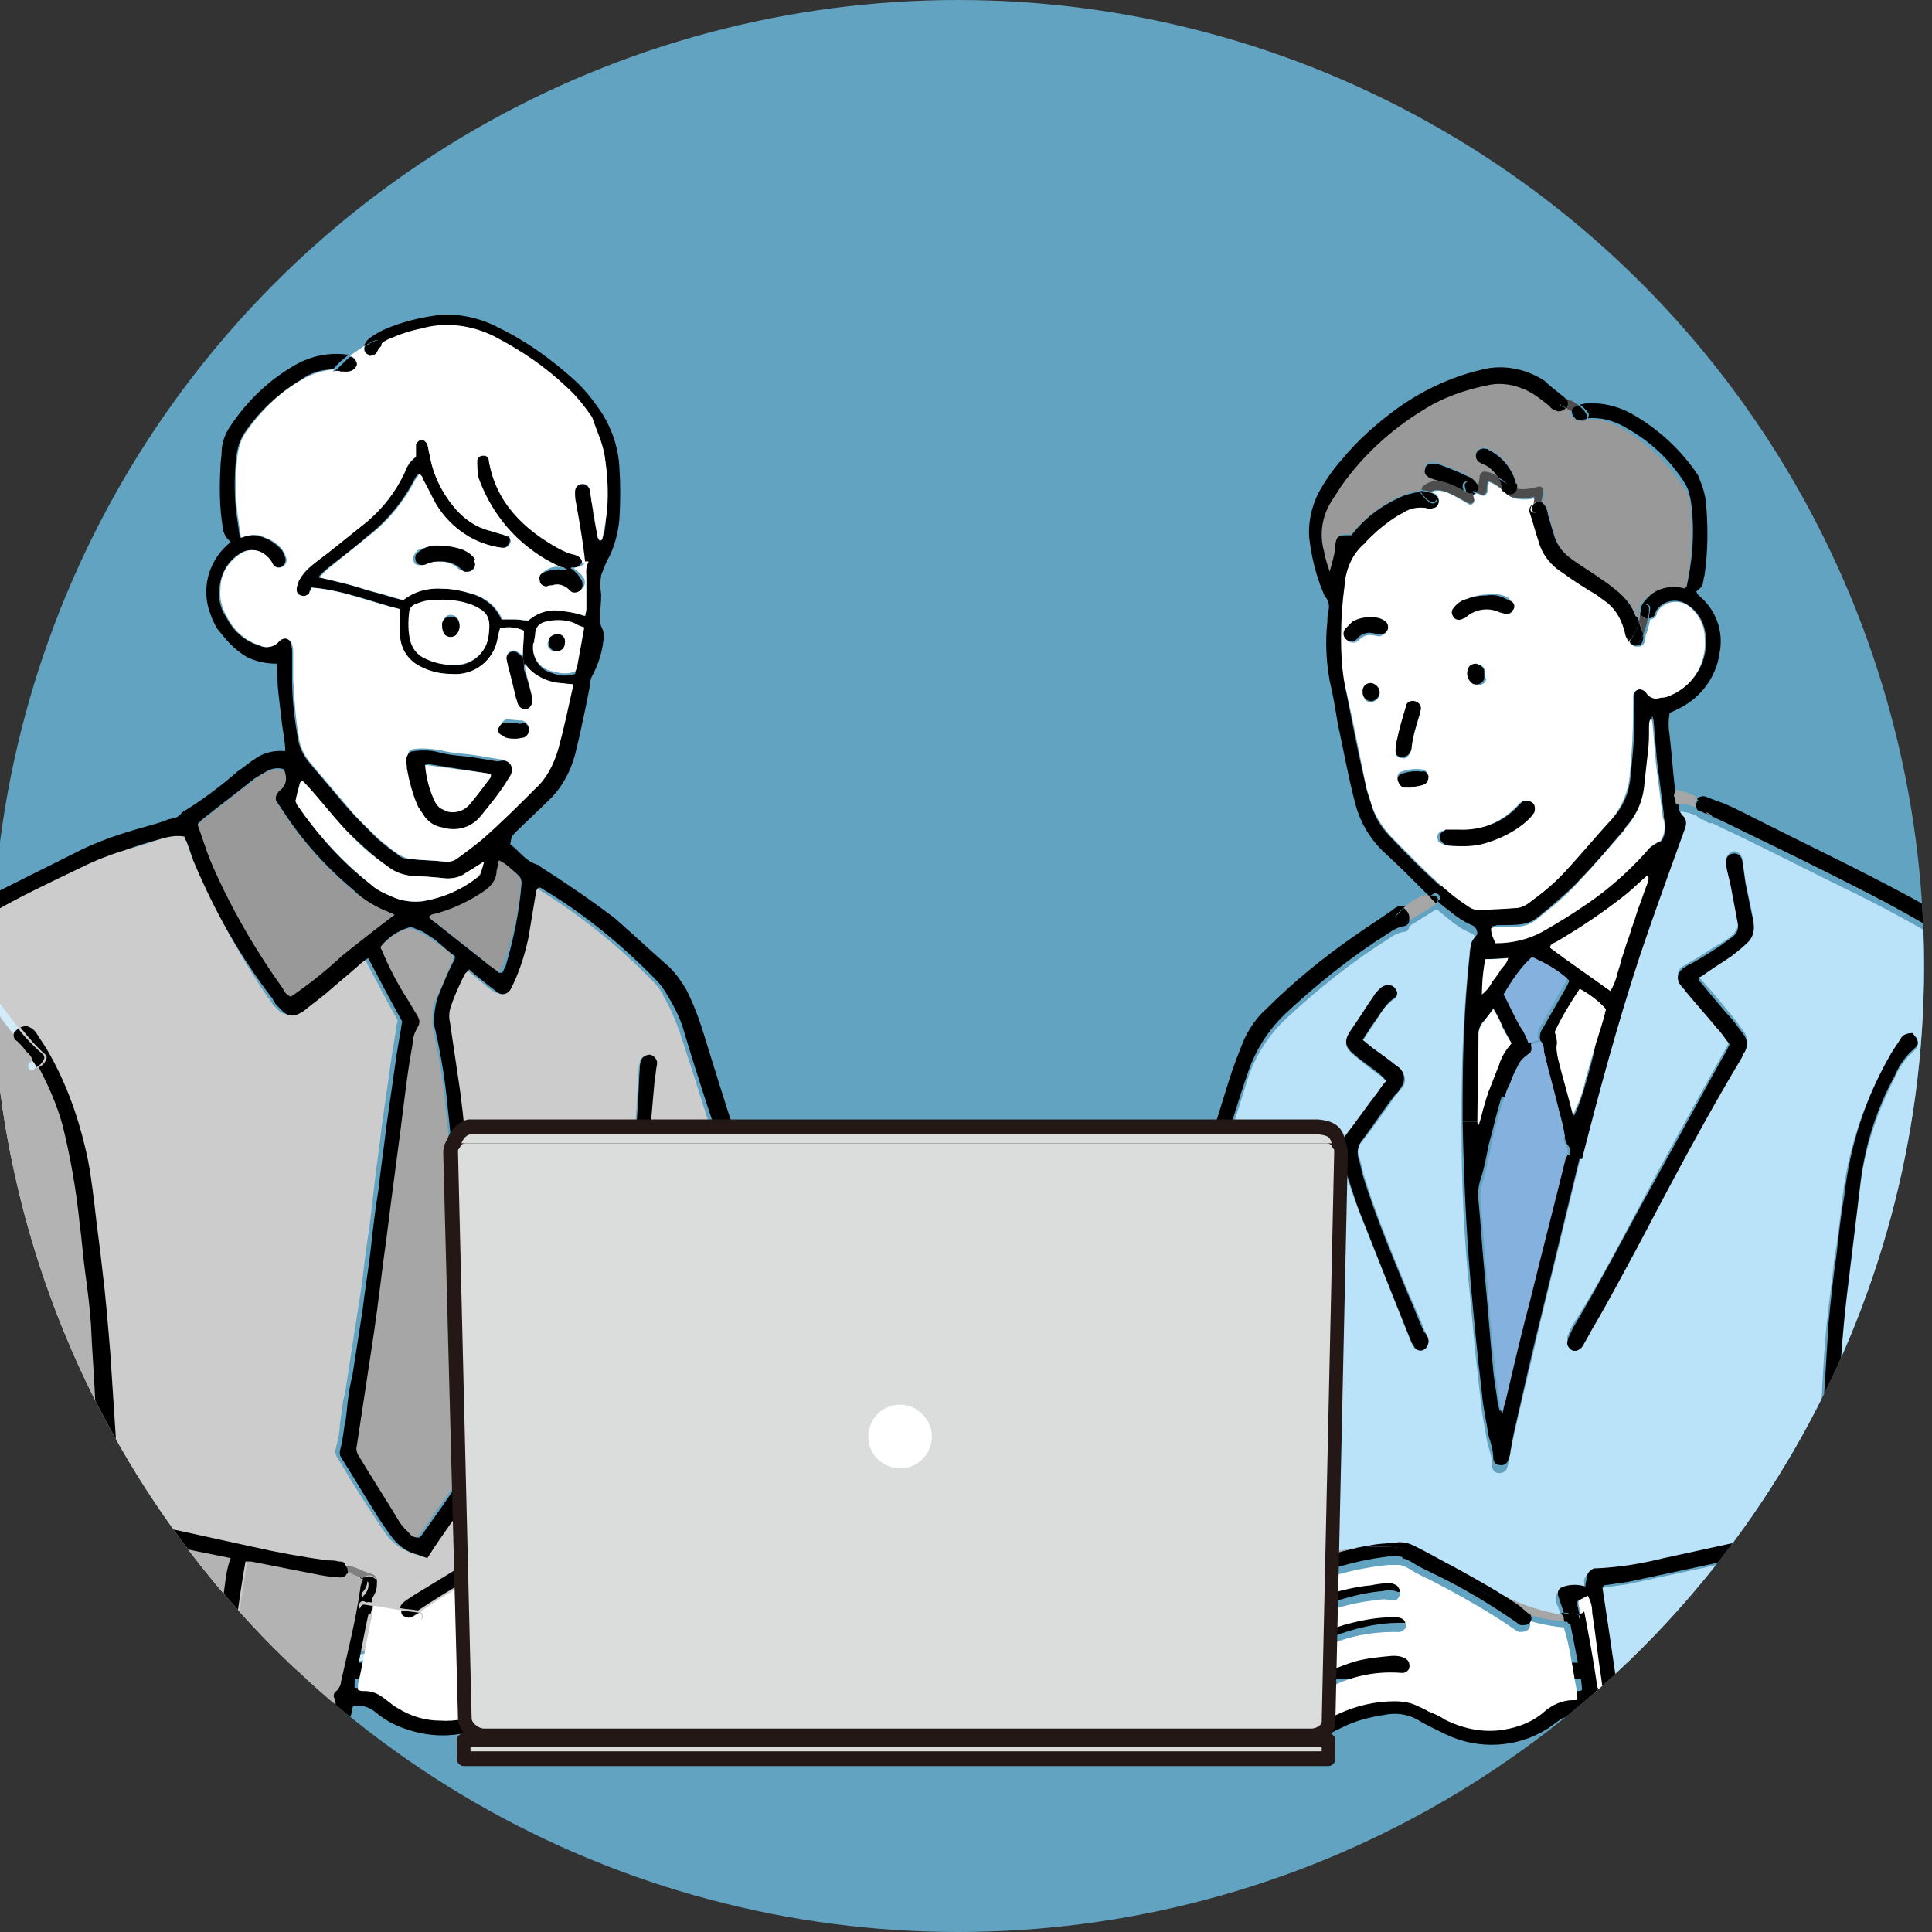 <?xml version="1.0" encoding="utf-8"?>
<!-- Generator: Adobe Illustrator 26.0.2, SVG Export Plug-In . SVG Version: 6.00 Build 0)  -->
<svg version="1.1" id="Layer_1" xmlns="http://www.w3.org/2000/svg" xmlns:xlink="http://www.w3.org/1999/xlink" x="0px" y="0px"
	 viewBox="0 0 170 170" style="enable-background:new 0 0 170 170;" xml:space="preserve">
<rect x="0" y="0" width="170" height="170" fill="#333333" stroke="none"/>
<style type="text/css">
	.st0{fill:#62A3C1;}
	.st1{clip-path:url(#SVGID_00000132795139233753673940000006157926082719038385_);}
	.st2{fill:#A6A6A6;}
	.st3{fill:#D2ECFA;}
	.st4{fill:#CCCCCC;}
	.st5{fill:#FFFFFF;}
	.st6{fill:#999999;}
	.st7{fill:#808080;}
	.st8{fill:#B3B3B3;}
	.st9{fill:#BAE2F8;}
	.st10{fill:#4D4D4D;}
	.st11{fill:#85B1DF;}
	.st12{fill:#DBDCDC;}
	.st13{fill:#231815;}
</style>
<g id="Layer_2_00000131351992422752824000000011508618701365222055_">
	<g id="PROMISE">
		<g>
			<circle class="st0" cx="84.3" cy="85" r="85"/>
			<g>
				<defs>
					<circle id="SVGID_1_" cx="84.3" cy="85" r="85"/>
				</defs>
				<clipPath id="SVGID_00000093149225586585372560000007688902703255853189_">
					<use xlink:href="#SVGID_1_"  style="overflow:visible;"/>
				</clipPath>
				<g style="clip-path:url(#SVGID_00000093149225586585372560000007688902703255853189_);">
					<g>
						<path d="M189.1,147.7H-19.1c-0.4,0-0.7-0.3-0.7-0.7v0c0-0.4,0.3-0.7,0.7-0.7c0,0,0,0,0,0h208.2c0.4,0,0.7,0.3,0.7,0.7
							C189.8,147.4,189.5,147.7,189.1,147.7L189.1,147.7z"/>
						<g>
							<g>
								<path class="st2" d="M39.9,84.1c0,0.3-0.1,0.5-0.2,0.7c-0.4,1-0.8,2-1.3,3c-0.3,0.6-0.4,1.3-0.3,2l-1.3,0.1
									c0-0.1,0-0.2-0.1-0.3c-0.3-0.5-0.6-1-0.9-1.5c-0.9-1.4-1.7-2.9-2.3-4.4c0-0.1,0-0.2-0.1-0.3c0.7-0.8,1.5-1.4,2.5-1.7
									c0.2,0,0.3,0,0.5,0.1c0.3,0.1,0.6,0.3,0.9,0.4c0.3,0.2,0.6,0.4,0.9,0.6C38.8,83.2,39.4,83.7,39.9,84.1z"/>
								<path class="st2" d="M41.3,127c-0.1,1.4-0.6,2.7-1.4,3.8c-1,1.4-2,2.8-3,4.3c-0.1,0.1-0.1,0.1-0.2,0.2
									c-0.3,0-0.7-0.1-0.9-0.4c-0.3-0.3-0.5-0.6-0.8-0.9c-1.3-2-2.5-4-3.7-6c-0.2-0.3-0.2-0.6-0.1-0.8c0.5-3.3,1-6.6,1.5-9.9
									c0.4-2.8,0.7-5.6,1.1-8.3c0.5-4.1,1-8.3,1.6-12.4c0.2-1.6,0.5-3.2,0.7-4.7c0-0.6,0.2-1.1,0.5-1.6c0.1-0.1,0.1-0.3,0.1-0.5
									l1.3-0.1c0,0.3,0.1,0.5,0.1,0.8c0.5,2.3,0.9,4.6,1.1,6.9c0.2,1.6,0.3,3.2,0.5,4.9c0.1,0.9,0.2,1.8,0.2,2.7
									c0.2,2.5,0.3,4.9,0.5,7.4c0.2,2.5,0.3,5.1,0.5,7.6C41.1,122.4,41.2,124.7,41.3,127z"/>
								<path class="st3" d="M72.1,124.2c0.4,0.9,0.5,1.8,0.3,2.8c-0.5,1.1-1.4,2.1-2.5,2.7c-3.1,2-6.5,3.1-10.2,3.5
									c-1.4,0.1-3.3,0-4.3-0.9c0,4.3-0.4,9.3-4.5,11.3c-4.3,2.1-9.5,1.4-14.1,1.9c-7,0.8-14.1,2.2-21.2,1.7
									c-7-0.5-13.9-1.4-20.9-1.2c-0.2,0-0.4-0.2-0.4-0.4c-0.4-6.1-0.6-12.2-0.7-18.3c-0.1-5.6-0.1-11.3-0.7-16.9
									c-0.5-4.8-1.3-9.5-1.4-14.3c-0.1-4,0.1-8.2,1.8-11.9c0,0,0,0,0.1,0.1c0.2,0.1,0.5,0.2,0.7,0.1c-2,4.1-2.1,8.8-1.8,13.3
									c0.3,4.6,1,9.2,1.5,13.8c0.5,5.6,0.5,11.3,0.6,16.9c0.2,5.7,0.3,11.3,0.7,17c6.6-0.2,13.1,0.7,19.7,1.1
									c6.7,0.5,13.2-0.5,19.8-1.3c2.7-0.3,5.4-0.5,8.2-0.6c2.2,0,4.5-0.3,6.6-0.9c2.5-0.8,4.3-2.9,4.8-5.4
									c0.5-2.4,0.7-4.8,0.5-7.2c0-0.2,0-0.5,0-0.7v0h0c0,0,0-0.1,0-0.1c0.1-0.4,0.7-0.3,0.7,0.1c0,0.2,0,0.5,0,0.8
									c0.1,0.6,0.6,1.1,1.2,1.3c1.6,0.4,3.2,0.4,4.8,0c1.9-0.4,3.8-0.9,5.6-1.7c1.5-0.6,3-1.5,4.1-2.7c0.7-0.7,0.9-1.8,0.5-2.8
									c-0.9-3.6-2-7.2-3.3-10.8c-0.6-1.7-1.2-3.4-1.9-5.1c0.2,0.2,0.5,0.2,0.8,0c0.5,1.3,1,2.6,1.5,3.9
									C69.9,116.8,71.2,120.5,72.1,124.2z"/>
								<path class="st4" d="M71.6,125c0.4,0.9,0.2,2-0.5,2.8c-1.2,1.2-2.6,2.1-4.1,2.7c-1.8,0.8-3.7,1.4-5.6,1.7
									c-1.6,0.4-3.2,0.4-4.8,0c-0.6-0.2-1.1-0.7-1.2-1.3c0-0.3,0-0.5,0-0.8c0-0.4-0.6-0.5-0.7-0.1c0,0,0,0.1,0,0.1h0v0
									c0,0.2,0,0.5,0,0.7c0.1,2.4-0.1,4.8-0.5,7.2c-0.5,2.5-2.4,4.6-4.8,5.4c-2.1,0.6-4.4,1-6.6,0.9c-2.7,0.1-5.4,0.3-8.2,0.6
									c-6.6,0.8-13.2,1.8-19.8,1.3c-6.6-0.5-13.1-1.3-19.7-1.1c-0.4-5.7-0.5-11.3-0.7-17c-0.2-5.6-0.1-11.3-0.6-16.9
									c-0.4-4.6-1.2-9.2-1.5-13.8C-8.1,93.1-8,88.4-6,84.3c0.1,0,0.1-0.1,0.1-0.1c0.1-0.1,0.1-0.1,0.2-0.2c0.6-0.7,1.3-1.3,2-1.8
									c0.8-0.5,1.6-1.1,2.5-1.6c2.7-1.6,5.6-3,8.4-4.3c1.2-0.6,2.5-1.1,3.8-1.5c1.1-0.3,2.1-0.6,3.2-1c0.6-0.2,1.3-0.3,2-0.2
									c0.1,0.1,0.1,0.3,0.2,0.4c0.2,0.6,0.4,1.2,0.6,1.7c1.8,4.2,4,8.3,6.6,12.1c0.2,0.2,0.3,0.5,0.5,0.7c0.8,0.9,1.3,1,2.3,0.3
									c0.7-0.5,1.3-1,1.9-1.5c1-0.8,1.9-1.6,2.8-2.4c0.3-0.2,0.6-0.4,0.9-0.7c1,1.9,2,3.8,3,5.6c-0.1,0.4-0.2,0.8-0.2,1.1
									c-0.1,0.6-0.2,1.2-0.3,1.8c-0.3,2.1-0.6,4.2-0.9,6.3c-0.2,1.9-0.5,3.7-0.7,5.6c-0.2,1.8-0.4,3.6-0.7,5.4
									c-0.2,1.7-0.4,3.5-0.7,5.2c-0.3,1.9-0.6,3.9-0.9,5.8c-0.1,0.7-0.2,1.5-0.4,2.2c-0.1,0.7-0.2,1.5-0.3,2.2
									c0,0.7-0.2,1.5-0.4,2.2c0,0.2,0,0.3,0.1,0.5c0.1,0.2,0.2,0.4,0.3,0.5c0.8,1.4,1.7,2.8,2.6,4.2c0.5,0.7,0.9,1.4,1.4,2.1
									c0.6,0.9,1.5,1.5,2.5,1.8c0.3,0.1,0.5,0.2,0.8,0.3c0.6-1.1,1.3-2.1,2.1-3.1c0.3-0.5,0.7-1,1.1-1.5c0.8-1.2,1.5-2.5,2-3.9
									c0.2-0.5,0.3-1.1,0.2-1.6c-0.1-1.6-0.3-3.2-0.4-4.9c-0.2-3.2-0.4-6.4-0.7-9.7c-0.1-1.1-0.1-2.1-0.2-3.2
									c-0.2-2.1-0.3-4.2-0.5-6.3c-0.2-2.3-0.4-4.5-0.7-6.8c-0.2-2-0.6-4.1-0.9-6.1c-0.1-0.4-0.1-0.8,0-1.2
									c0.4-1.1,0.8-2.1,1.3-3.1c0.1-0.2,0.3-0.3,0.4-0.4c0.6,0.5,1.2,1,1.8,1.5c0.2,0.2,0.5,0.4,0.8,0.6c0.3,0.2,0.8,0.1,1-0.2
									c0,0,0,0,0,0c0.1-0.2,0.2-0.4,0.3-0.6c0.6-1.3,1-2.6,1.3-4c0.2-1.2,0.4-2.4,0.6-3.6c0-0.3,0-0.6,0.3-0.8
									c0.1,0,0.2,0.1,0.3,0.1c3.7,2.3,7.1,5,10.1,8.1c0.4,0.4,0.8,0.9,1,1.4c0.6,1,1,2,1.4,3.1c1.2,3.6,2.3,7.2,3.5,10.9
									c0.5,1.5,1,2.9,1.5,4.4c-0.1,0.1-0.1,0.3,0,0.4c0,0,0,0,0.1,0c0.1,0.1,0.2,0.2,0.2,0.2c0.2,0.6,0.4,1.2,0.6,1.8
									c0.1,0.2,0.2,0.3,0.3,0.5l0,0c0.7,1.7,1.3,3.4,1.9,5.1C69.6,117.8,70.7,121.4,71.6,125z M57.8,93.7c0.1-0.4-0.2-0.8-0.6-0.9
									c0,0,0,0,0,0c-0.4,0-0.8,0.2-0.9,0.6c0,0.2-0.1,0.4-0.1,0.6c-0.1,1.2-0.1,2.4-0.2,3.6c-0.3,4.4-0.4,8.7-0.5,13.1
									c-0.1,3-0.3,5.9-0.5,8.9c-0.1,1-0.2,2-0.3,3c-0.2,1.9-0.3,3.8-0.5,5.8c0,0.2,0,0.3,0,0.5c0,0.4,0.4,0.6,0.7,0.6
									c0.1,0,0.1,0,0.2-0.1c0.3-0.1,0.4-0.3,0.4-0.6c0.1-0.5,0.1-1.1,0.2-1.7c0.2-2.1,0.3-4.2,0.5-6.3c0.3-3.5,0.5-7,0.5-10.4
									c0.1-3,0.1-5.9,0.2-8.9c0.1-2.2,0.3-4.4,0.5-6.5C57.6,94.6,57.7,94.2,57.8,93.7z"/>
								<path d="M67.4,108.1c0.1,0.2,0.1,0.4,0,0.7c0,0.2-0.1,0.3-0.3,0.4c-0.1-0.3-0.3-0.6-0.4-1c-0.2-0.8-0.5-1.5-1-2.1
									c-0.2-0.1-0.4-0.1-0.5,0c-0.5-1.5-1-2.9-1.5-4.4c-1.2-3.6-2.4-7.2-3.5-10.9c-0.3-1.1-0.8-2.1-1.4-3.1c-0.3-0.5-0.6-1-1-1.4
									c-3-3.1-6.4-5.9-10.1-8.1c-0.1-0.1-0.2-0.1-0.3-0.1c-0.3,0.2-0.2,0.5-0.3,0.8c-0.2,1.2-0.4,2.4-0.6,3.6
									c-0.3,1.4-0.7,2.7-1.3,4c-0.1,0.2-0.2,0.4-0.3,0.6c-0.2,0.3-0.6,0.5-1,0.3c0,0,0,0,0,0c-0.3-0.2-0.5-0.4-0.8-0.6
									c-0.6-0.5-1.2-0.9-1.8-1.5c-0.2,0.2-0.3,0.3-0.4,0.4c-0.5,1-1,2.1-1.3,3.1c-0.1,0.4-0.1,0.8,0,1.2c0.3,2,0.6,4.1,0.9,6.1
									c0.3,2.3,0.5,4.5,0.7,6.8c0.2,2.1,0.3,4.2,0.5,6.3c0.1,1.1,0.2,2.1,0.2,3.2c0.2,3.2,0.4,6.4,0.7,9.7
									c0.1,1.6,0.2,3.2,0.4,4.9c0,0.6-0.1,1.1-0.2,1.6c-0.5,1.4-1.1,2.7-2,3.9c-0.3,0.5-0.7,1-1.1,1.5c-0.7,1-1.4,2-2.1,3.1
									c-0.3-0.1-0.6-0.2-0.8-0.3c-1-0.2-1.9-0.9-2.5-1.8c-0.5-0.7-1-1.4-1.4-2.1c-0.9-1.4-1.7-2.8-2.6-4.2
									c-0.1-0.2-0.2-0.3-0.3-0.5c-0.1-0.1-0.1-0.3-0.1-0.5c0.2-0.7,0.3-1.4,0.4-2.2c0.2-0.7,0.2-1.5,0.3-2.2
									c0.1-0.7,0.2-1.5,0.4-2.2c0.3-1.9,0.6-3.9,0.9-5.8c0.2-1.7,0.5-3.5,0.7-5.2c0.2-1.8,0.4-3.6,0.7-5.4
									c0.2-1.9,0.5-3.8,0.7-5.6c0.3-2.1,0.6-4.2,0.9-6.3c0.1-0.6,0.2-1.2,0.3-1.8c0.1-0.4,0.1-0.8,0.2-1.1c-1-1.8-2-3.7-3-5.6
									c-0.3,0.2-0.6,0.4-0.9,0.7c-0.9,0.8-1.9,1.6-2.8,2.4c-0.6,0.5-1.3,1-1.9,1.5c-1,0.7-1.5,0.6-2.3-0.3
									c-0.2-0.2-0.4-0.4-0.5-0.7C21,84,18.8,80,17,75.7c-0.2-0.6-0.4-1.2-0.6-1.7c-0.1-0.1-0.1-0.3-0.2-0.4c-0.7-0.1-1.3,0-2,0.2
									c-1.1,0.3-2.1,0.6-3.2,1c-1.3,0.4-2.6,0.9-3.8,1.5c-2.9,1.4-5.7,2.7-8.4,4.3c-0.8,0.5-1.7,1-2.5,1.6c-0.8,0.5-1.5,1.1-2,1.8
									c-0.1,0.1-0.1,0.1-0.2,0.2c0,0-0.1,0.1-0.1,0.1l0.1-0.1c0.2-0.4-0.4-0.8-0.6-0.4c-0.1,0.1-0.1,0.2-0.2,0.4
									C-7,84-7.1,83.7-7,83.5c0.1-0.3,0.3-0.6,0.6-0.9c0.6-0.7,1.3-1.2,2.1-1.7c1.5-0.9,2.9-1.8,4.4-2.6c2.4-1.2,4.8-2.4,7.2-3.6
									c1.7-0.8,3.5-1.4,5.3-1.9c0.7-0.2,1.5-0.4,2.2-0.7c0.4-0.1,0.9-0.1,1.2-0.6c1.8-1.1,3.4-2.3,5-3.7c0.5-0.3,0.9-0.7,1.4-1
									c0.8-0.6,1.8-0.8,2.7-0.7c0-0.8-0.2-1.7-0.3-2.5c-0.1-0.9-0.2-1.7-0.3-2.6c-0.1-0.8-0.1-1.7-0.1-2.6c-1,0-1.9-0.2-2.7-0.6
									c-0.5-0.3-1-0.7-1.4-1.1c-0.4-0.4-0.8-0.9-1.2-1.4c-0.3-0.5-0.5-1-0.7-1.6c-0.7-2.2,0.1-4.6,1.9-6c-0.2-0.2-0.4-0.4-0.5-0.6
									c-0.1-0.2-0.2-0.5-0.2-0.7c-0.3-1.8-0.3-3.6-0.2-5.4c0-0.4,0.1-0.8,0.1-1.2c0-0.8,0.3-1.6,0.7-2.2c1.5-2.3,3.5-4.2,5.8-5.5
									c1.4-0.8,3-1.1,4.5-0.9c0.1,0,0.1,0,0.2,0c-0.5,0.4-1,0.8-1.4,1.3c-1,0-2,0.3-2.8,0.9c-2,1.2-3.7,2.8-5,4.7
									c-0.4,0.6-0.6,1.3-0.7,2c-0.2,1.7-0.2,3.4,0,5.1c0.1,0.7,0.2,1.3,0.3,2.1c0.2,0,0.3,0,0.4-0.1c0.6-0.2,1.2-0.1,1.7,0.1
									c0.6,0.2,1.1,0.6,1.5,1c0.2,0.2,0.3,0.5,0.4,0.8c0.1,0.3-0.1,0.7-0.4,0.8c-0.3,0.2-0.7,0-0.8-0.3c0,0,0,0,0,0
									c-0.2-0.4-0.4-0.7-0.8-0.9c-0.6-0.4-1.4-0.4-2,0c-1.1,0.7-1.7,1.8-1.8,3.1c-0.1,0.9,0.1,1.8,0.6,2.5
									c0.6,1.2,1.6,2.1,2.9,2.5c0.6,0.3,1.3,0.1,1.7-0.4c0.2-0.3,0.6-0.3,0.9-0.1c0.1,0.1,0.2,0.2,0.2,0.4
									c0.1,0.3,0.1,0.5,0.1,0.8c0,0.8,0,1.6,0,2.3c0,1.7,0.2,3.4,0.5,5.1c0.1,0.8,0.5,1.6,1,2.2c1.1,1.3,2.2,2.6,3.3,3.9
									c0.9,1,1.8,1.9,2.7,2.8c0.6,0.5,1.2,1,1.8,1.4c0.3,0.3,0.7,0.4,1.2,0.4c0.9,0.1,1.8,0.1,2.7,0.2c0.5,0.1,0.9-0.1,1.3-0.3
									c0.8-0.5,1.5-1.1,2.2-1.7c1.6-1.4,3.1-2.9,4.6-4.4c0.9-1,1.6-2.1,2-3.4c0.5-1.8,0.9-3.7,1.3-5.5c0-0.1,0-0.2,0-0.3
									c-0.4,0-0.7,0-1.1-0.1c-1.2,0-2.4-0.7-3.1-1.7l-0.1-0.7c0-0.8,0.1-1.5,0.1-2.2c-0.7-0.3-1.4-0.4-2.1-0.2
									c-0.1,0.3-0.2,0.5-0.2,0.8c-0.3,2-2.1,3.4-4.1,3.2c-0.9,0-1.8-0.2-2.6-0.6c-1.2-0.5-1.9-1.6-1.9-2.9c0-0.6,0-1.1,0-1.7
									c0-0.2,0-0.3,0-0.5c-2.6-0.7-5.1-1.7-7.8-1.9c-0.1,0.2-0.2,0.3-0.2,0.5c-0.1,0.2-0.4,0.3-0.7,0.2c-0.2-0.1-0.4-0.3-0.4-0.5
									c0-0.3,0.1-0.6,0.2-0.8c0.3-0.5,0.7-1,1.2-1.4c0.6-0.5,1.2-0.9,1.8-1.4c1-0.8,2-1.6,3-2.4c1.4-1.2,2.5-2.6,3.3-4.3
									c0.2-0.5,0.5-1,1-1.4c0-0.2,0-0.4,0-0.7c0-0.1,0-0.3,0-0.4c0.1-0.2,0.3-0.4,0.5-0.4c0.2,0,0.4,0.2,0.5,0.4
									c0.1,0.3,0.1,0.6,0.2,0.9c0.3,1.8,1.1,3.4,2.3,4.8c0.8,0.9,1.8,1.6,3,1.9c0.3,0.1,0.7,0.2,1,0.3c0.2,0.1,0.4,0.1,0.5,0.2
									c0,0,0,0,0.1,0c0.2,0.1,0.2,0.4,0.1,0.6c-0.1,0.2-0.3,0.4-0.5,0.4c-0.1,0-0.1,0-0.2,0c-2.4-0.3-4.5-1.7-5.8-3.8
									c-0.4-0.7-0.7-1.4-1.1-2.1c-0.1-0.2-0.1-0.4-0.4-0.6c-0.2,0.2-0.3,0.4-0.4,0.6c-1,1.9-2.4,3.6-4.1,4.9
									c-1,0.9-2.1,1.7-3.1,2.5c-0.4,0.3-0.9,0.7-1.2,1.1c0.9,0.2,1.7,0.4,2.5,0.6c0.8,0.2,1.6,0.5,2.4,0.7
									c0.8,0.2,1.6,0.5,2.5,0.7c1-0.8,2.2-1.1,3.5-1c0.8,0,1.6,0.1,2.4,0.4c1.2,0.3,2.3,1.1,2.8,2.3c0.4,0,0.8,0,1.2,0
									c0.4,0,0.7,0.1,1.1,0.1c0.7-0.6,1.5-0.9,2.4-0.9c0.9,0,1.8,0.2,2.6,0.5c0.1-0.2,0.1-0.4,0.1-0.6c0-0.9,0-1.9,0-2.8
									c0-0.4,0-0.9-0.1-1.3c-0.2-1.7-0.4-3.5-0.8-5.2c-0.1-0.3-0.1-0.6-0.1-1c0-0.4,0.3-0.7,0.7-0.7c0.3,0,0.6,0.2,0.7,0.5
									c0.1,0.4,0.1,0.8,0.2,1.3c0.1,1,0.3,1.9,0.5,2.9c0,0.1,0.1,0.2,0.2,0.3c0.1-0.1,0.2-0.2,0.2-0.2c0.2-0.5,0.3-1.1,0.3-1.6
									c0.2-1.9,0.2-3.8-0.1-5.7c-0.2-1.1-0.6-2.2-1.3-3.2c-0.7-1-1.4-1.9-2.3-2.7c-1.9-1.8-4-3.2-6.3-4.4c-1.9-1-4.2-1.3-6.4-0.7
									c-1,0.2-1.9,0.5-2.8,0.9c-0.3,0.1-0.5,0.3-0.8,0.5l0,0c0.1-0.1,0.1-0.4,0-0.5c-0.1-0.1-0.3-0.1-0.4,0
									c-0.3,0.1-0.6,0.3-0.9,0.5l0,0c0.1-0.3,0.3-0.6,0.6-0.8c0.4-0.3,0.8-0.5,1.2-0.7c1.6-0.7,3.3-1.1,5-1.3
									c1.7-0.1,3.5,0.3,5,1.1c2.5,1.2,4.7,2.8,6.7,4.6c0.9,0.8,1.6,1.7,2.3,2.7c1,1.5,1.6,3.2,1.7,5c0.1,1.5,0.1,3.1,0,4.6
									c-0.1,1.1-0.4,2.3-0.9,3.3c-0.3,0.5-0.5,1.1-0.7,1.6c-0.1,0.6-0.1,1.1,0,1.7c0,0.7-0.1,1.4-0.1,2.1c0,0.2,0,0.5,0.1,0.7
									c0.2,0.4,0.3,0.8,0.2,1.2c-0.1,1-0.4,2-0.9,3c-0.2,0.3-0.3,0.7-0.3,1.1c-0.4,2-0.8,4-1.3,6c-0.4,1.5-1.2,3-2.4,4.1
									c-0.9,0.9-1.9,1.8-2.8,2.7c-0.4,0.4-0.4,0.4-0.5,1.1c0.4,0.3,0.7,0.6,1,0.9c0.4,0.4,0.8,0.7,1.4,0.9c0.1,0,0.2,0.1,0.3,0.2
									c2.2,1.4,4.4,2.9,6.5,4.5c1.6,1.4,3.2,2.9,4.8,4.3c0.6,0.6,1.1,1.3,1.5,2c0.6,1.2,1.1,2.5,1.5,3.8c1.3,4.2,2.6,8.5,4.1,12.6
									c0.4,1.1,0.8,2.3,1.2,3.4C67.2,107.4,67.3,107.8,67.4,108.1z M50.8,58.6c0.2-1.1,0.4-2.2,0.6-3.3c-0.3-0.1-0.6-0.3-0.9-0.4
									c-0.8-0.3-1.7-0.3-2.5-0.1c-0.5,0.1-0.9,0.5-0.9,1c0,0.3-0.1,0.5-0.1,0.8c-0.3,1.1,0.4,2.3,1.5,2.6c0.1,0,0.2,0.1,0.3,0.1
									c0.6,0.2,1.2,0.2,1.8,0C50.7,58.9,50.7,58.8,50.8,58.6z M45.9,77.7c0-0.2-0.1-0.5-0.2-0.6c-0.2-0.2-0.4-0.4-0.6-0.5
									c-0.3-0.3-0.6-0.6-1-0.7c-0.1,0.3-0.2,0.6-0.2,0.9c-0.1,0.7-0.5,1.4-1.1,1.8c-1.3,0.9-2.8,1.6-4.3,2c-0.2,0-0.4,0.1-0.6,0.3
									c0.3,0.2,0.6,0.4,0.8,0.6c1.4,1.1,2.9,2.3,4.3,3.4c0.3,0.2,0.6,0.4,0.9,0.7c0,0,0.1,0,0.1,0c0.1,0,0.1,0,0.2,0
									c0.1-0.2,0.2-0.4,0.3-0.6C45.2,82.6,45.7,80.2,45.9,77.7z M43,55.9c0.2-1.5-0.1-2-1.5-2.6c-1.1-0.4-2.2-0.6-3.3-0.5
									c-0.5,0-1,0.2-1.4,0.3c-0.4,0.1-0.7,0.4-0.7,0.8c-0.1,0.8-0.1,1.7,0.1,2.5c0.1,0.6,0.6,1.2,1.2,1.5c0.8,0.4,1.6,0.6,2.5,0.6
									C41.4,58.7,42.8,57.5,43,55.9z M42.3,76.8c0.1-0.3,0.2-0.6,0.3-1c-0.6,0.4-1.1,0.7-1.6,1c-0.5,0.4-1.1,0.5-1.7,0.5
									c-1-0.1-1.9-0.2-2.9-0.2c-0.8,0-1.5-0.3-2.2-0.8c-1.4-1-2.7-2.2-3.9-3.4c-1.1-1.2-2.1-2.4-3.2-3.7c-0.2-0.2-0.3-0.4-0.5-0.5
									c-0.1,0.1-0.2,0.1-0.2,0.2c-0.2,0.5-0.3,1.1-0.4,1.6c0.1,0.1,0.1,0.2,0.2,0.4c1.8,2.6,3.9,5,6.4,6.9
									c0.6,0.5,1.2,0.8,1.9,1.1c0.8,0.4,1.8,0.5,2.7,0.4c1.7-0.3,3.4-1,4.8-2.1C42.2,77.1,42.3,77,42.3,76.8z M40.6,129.7
									c0.4-0.8,0.7-1.8,0.8-2.7c-0.1-2.3-0.2-4.6-0.3-6.9c-0.1-2.5-0.3-5.1-0.5-7.6c-0.2-2.5-0.3-4.9-0.5-7.4
									c-0.1-0.9-0.1-1.8-0.2-2.7c-0.2-1.6-0.3-3.2-0.5-4.9c-0.2-2.3-0.6-4.7-1.1-6.9c-0.1-0.3-0.1-0.5-0.1-0.8
									c0-0.7,0.1-1.3,0.3-2c0.4-1,0.8-2,1.3-3c0.1-0.2,0.3-0.4,0.2-0.7c-0.6-0.4-1.1-0.9-1.7-1.4c-0.3-0.2-0.6-0.4-0.9-0.6
									c-0.3-0.2-0.6-0.3-0.9-0.4c-0.1-0.1-0.3-0.1-0.5-0.1c-1,0.3-1.9,0.9-2.5,1.7c0,0.1,0,0.2,0.1,0.3c0.6,1.5,1.4,3,2.3,4.4
									c0.3,0.5,0.6,1,0.9,1.5c0,0.1,0.1,0.2,0.1,0.3c0,0.2,0,0.3-0.1,0.5c-0.3,0.5-0.5,1-0.5,1.6c-0.3,1.6-0.5,3.1-0.7,4.7
									c-0.5,4.1-1.1,8.3-1.6,12.4c-0.4,2.8-0.7,5.6-1.1,8.3c-0.5,3.3-1,6.6-1.5,9.9c-0.1,0.3,0,0.6,0.1,0.8c1.2,2,2.5,4,3.7,6
									c0.2,0.3,0.5,0.6,0.8,0.9c0.2,0.3,0.5,0.4,0.9,0.4c0.1-0.1,0.1-0.1,0.2-0.2c1-1.4,2-2.8,3-4.3
									C40.2,130.5,40.4,130.1,40.6,129.7L40.6,129.7z M34.7,80.5c-0.1-0.1-0.2-0.1-0.4-0.2c-1.1-0.4-2.2-1-3.1-1.9
									c-2.4-2-4.5-4.3-6.2-6.9c-0.2-0.3-0.4-0.6-0.6-0.9c-0.3-0.3-0.2-0.7,0.1-1c0,0,0,0,0,0c0.1-0.1,0.2-0.1,0.2-0.2
									c0.4-0.5,0.5-1.2,0.3-1.7c-0.5-0.2-1.1-0.1-1.6,0.2c-0.3,0.2-0.7,0.4-1,0.6c-1.5,1.2-3.1,2.4-4.6,3.6
									c-0.1,0.1-0.3,0.3-0.4,0.4c0.4,1,0.7,2.1,1.1,3.1c1.7,4,3.9,7.8,6.4,11.3c0.2,0.3,0.4,0.5,0.7,0.7c1.6-1.1,3.1-2.3,4.5-3.6
									C31.6,82.9,33.1,81.7,34.7,80.5z"/>
								<path d="M66.8,108.3c0.1,0.3,0.3,0.6,0.4,1c-0.2,0.2-0.6,0.1-0.8,0c0,0,0-0.1,0-0.1c-0.2-0.8-0.5-1.5-0.9-2.2
									c-0.1-0.2-0.2-0.5-0.2-0.7c0.1-0.2,0.4-0.2,0.5,0C66.2,106.7,66.6,107.5,66.8,108.3z"/>
								<path d="M66.4,109.1C66.4,109.1,66.4,109.1,66.4,109.1L66.4,109.1c-0.1,0-0.2-0.2-0.3-0.4c-0.2-0.6-0.4-1.2-0.6-1.8
									C65.8,107.6,66.1,108.3,66.4,109.1z"/>
								<path class="st3" d="M65.2,106.2c0.1,0.2,0.2,0.5,0.2,0.7c-0.1-0.1-0.1-0.2-0.2-0.2C65.1,106.5,65.1,106.3,65.2,106.2
									C65.2,106.2,65.2,106.2,65.2,106.2z"/>
								<path d="M57.2,92.8c0.4,0.1,0.7,0.5,0.6,0.9c0,0,0,0,0,0c-0.1,0.5-0.1,0.9-0.2,1.4c-0.2,2.2-0.4,4.4-0.5,6.5
									c-0.1,3-0.2,5.9-0.2,8.9c-0.1,3.5-0.3,7-0.5,10.4c-0.2,2.1-0.3,4.2-0.5,6.3c0,0.6-0.1,1.1-0.2,1.7c0,0.3-0.2,0.5-0.4,0.6
									c-0.3,0.1-0.7,0-0.9-0.4c0-0.1,0-0.1-0.1-0.2c0-0.2,0-0.3,0-0.5c0.2-2.1,0.3-4,0.5-5.8c0.1-1,0.2-2,0.3-3
									c0.2-3,0.4-5.9,0.5-8.9c0.1-4.4,0.2-8.7,0.5-13.1c0.1-1.2,0.1-2.4,0.2-3.6c0-0.2,0-0.4,0.1-0.6
									C56.4,93.1,56.8,92.8,57.2,92.8z"/>
								<path class="st5" d="M53.2,40.1c0.3,1.9,0.4,3.8,0.1,5.7c-0.1,0.5-0.2,1.1-0.3,1.6c0,0.1-0.1,0.1-0.2,0.2
									c-0.1-0.1-0.1-0.2-0.2-0.3c-0.2-1-0.3-1.9-0.5-2.9c-0.1-0.4-0.1-0.8-0.2-1.3c-0.1-0.4-0.4-0.6-0.8-0.5
									c-0.3,0.1-0.5,0.3-0.5,0.7c0,0.3,0,0.6,0.1,1c0.3,1.7,0.6,3.4,0.8,5.2l-0.3,0c0,0,0,0,0,0c0-0.4-0.3-0.5-0.7-0.6
									c-0.4-0.1-0.9-0.3-1.3-0.5c-3.1-1.7-5.6-4.1-6.2-7.8c0-0.2-0.1-0.4-0.3-0.4c-0.3-0.1-0.5,0-0.7,0.2c0,0.1,0,0.1,0,0.2
									c0,0.4,0.1,0.8,0.2,1.2c0.7,2.1,1.9,4,3.5,5.4l-1,0c0,0,0,0-0.1,0c-0.2-0.1-0.3-0.2-0.5-0.2c-0.3-0.1-0.7-0.2-1-0.3
									c-1.2-0.3-2.2-1-3-1.9c-1.2-1.4-2-3-2.3-4.8c-0.1-0.3-0.1-0.6-0.2-0.9c-0.1-0.2-0.3-0.4-0.5-0.4c-0.2,0-0.4,0.2-0.5,0.4
									c0,0.1,0,0.3,0,0.4c0,0.2,0,0.4,0,0.7c-0.5,0.3-0.8,0.8-1,1.4c-0.8,1.7-1.9,3.1-3.3,4.3c-1,0.8-2,1.6-3,2.4
									c-0.6,0.5-1.2,0.9-1.8,1.4c-0.5,0.4-0.9,0.8-1.2,1.4c-0.1,0.3-0.2,0.5-0.2,0.8c0,0.2,0.1,0.5,0.4,0.5c0.3,0.1,0.5,0,0.7-0.2
									c0.1-0.2,0.2-0.3,0.2-0.5c2.7,0.2,5.2,1.3,7.8,1.9c0,0.2,0,0.3,0,0.5c0,0.6,0,1.1,0,1.7c0,1.3,0.8,2.4,1.9,2.9
									c0.8,0.4,1.7,0.6,2.6,0.6c2,0.2,3.8-1.2,4.1-3.2c0.1-0.3,0.1-0.5,0.2-0.8c0.7-0.2,1.5-0.1,2.1,0.2c0,0.7-0.1,1.4-0.1,2.2
									c-0.1-0.1-0.2-0.2-0.4-0.3c-0.2-0.2-0.5-0.2-0.7-0.1c-0.3,0.2-0.4,0.5-0.3,0.7c0,0.2,0.1,0.3,0.1,0.5
									c0.2,0.9,0.4,1.8,0.7,2.8c0,0.2,0.1,0.4,0.2,0.6c0.1,0.3,0.3,0.4,0.6,0.4c0.3,0,0.6-0.2,0.6-0.5c0-0.2,0-0.4,0-0.6
									c-0.2-0.8-0.4-1.6-0.6-2.4c0-0.1,0-0.3,0-0.4c0.7,1,1.9,1.6,3.1,1.7c0.3,0,0.7,0.1,1.1,0.1c0,0.1,0,0.2,0,0.3
									c-0.4,1.8-0.8,3.7-1.3,5.5c-0.4,1.3-1,2.5-2,3.4c-1.5,1.5-3,3-4.6,4.4c-0.7,0.6-1.4,1.1-2.2,1.7c-0.4,0.3-0.8,0.4-1.3,0.3
									c-0.9-0.1-1.8-0.1-2.7-0.2c-0.4,0-0.8-0.2-1.2-0.4c-0.6-0.4-1.2-0.9-1.8-1.4c-0.9-0.9-1.9-1.8-2.7-2.8
									c-1.1-1.3-2.2-2.6-3.3-3.9c-0.5-0.6-0.9-1.4-1-2.2c-0.3-1.7-0.4-3.4-0.5-5.1c0-0.8,0-1.6,0-2.3c0-0.3,0-0.5-0.1-0.8
									c-0.1-0.3-0.4-0.6-0.7-0.5c-0.1,0-0.3,0.1-0.4,0.2c-0.4,0.5-1.1,0.7-1.7,0.4c-1.3-0.4-2.3-1.3-2.9-2.5
									c-0.5-0.8-0.7-1.7-0.6-2.5c0-1.3,0.7-2.4,1.8-3.1c0.6-0.4,1.4-0.4,2,0c0.3,0.2,0.6,0.5,0.8,0.9c0.1,0.3,0.5,0.4,0.8,0.3
									c0,0,0,0,0,0c0.3-0.1,0.5-0.5,0.4-0.8c-0.1-0.3-0.2-0.5-0.4-0.8c-0.4-0.5-0.9-0.8-1.5-1c-0.5-0.3-1.1-0.3-1.7-0.1
									c-0.1,0-0.3,0.1-0.4,0.1c-0.1-0.7-0.2-1.4-0.3-2.1c-0.2-1.7-0.2-3.4,0-5.1c0.1-0.7,0.3-1.4,0.7-2c1.3-1.9,3-3.6,5-4.7
									c0.8-0.5,1.8-0.8,2.8-0.9l0,0c-0.3,0.3,0.2,0.8,0.5,0.5c0.2-0.2,0.3-0.3,0.5-0.5c0.1,0,0.1,0,0.2,0c0.3,0,0.6-0.1,0.8-0.4
									c0,0,0.1,0,0.1-0.1c0.4-0.3,0.8-0.6,1.1-1c0.3,0.1,0.6-0.1,0.7-0.3c0,0,0,0,0,0c0-0.1,0.1-0.3,0.2-0.4
									c0.2-0.2,0.5-0.4,0.8-0.5c0.9-0.4,1.8-0.7,2.8-0.9c2.1-0.6,4.4-0.3,6.4,0.7c2.3,1.2,4.4,2.6,6.3,4.4
									c0.9,0.8,1.6,1.7,2.3,2.7C52.5,37.9,53,38.9,53.2,40.1z M46.5,64.3c0.1-0.3,0-0.5-0.2-0.7c-0.1-0.1-0.2-0.1-0.3-0.2
									c-0.5,0-1-0.1-1.4-0.1c-0.2,0-0.4,0.2-0.5,0.4c-0.1,0.2-0.1,0.5,0.1,0.6c0.1,0.1,0.3,0.2,0.5,0.3c0.3,0.1,0.6,0.1,0.9,0.1
									c0,0,0,0,0,0c0.2,0,0.4,0,0.7-0.1C46.3,64.8,46.5,64.6,46.5,64.3z M45,68c0.1-0.4,0-0.8-0.4-1c-0.2-0.1-0.4-0.2-0.7-0.2
									c-0.6-0.1-1.2-0.2-1.8-0.3c-1.1-0.2-2.3-0.2-3.4-0.5c-0.7-0.1-1.5-0.2-2.2-0.1c-0.3,0-0.6,0.2-0.6,0.5
									c0,0.1-0.1,0.3-0.1,0.4c0,0.2,0,0.4,0.1,0.6c0.2,1.2,0.5,2.4,1,3.4c0.2,0.3,0.3,0.6,0.6,0.9c0.4,0.5,0.9,0.8,1.5,0.9
									c1.2,0.4,2.5,0,3.4-1c0.9-1.1,1.7-2.2,2.5-3.4C44.9,68.3,45,68.2,45,68z"/>
								<path class="st5" d="M51.6,50.8c0,0.9,0,1.9,0,2.8c0,0.2-0.1,0.4-0.1,0.6c-0.9-0.3-1.7-0.4-2.6-0.5c-0.9,0-1.7,0.3-2.4,0.9
									c-0.4,0-0.8-0.1-1.1-0.1c-0.4,0-0.8,0-1.2,0c-0.5-1.2-1.6-2-2.8-2.3c-0.8-0.2-1.6-0.4-2.4-0.4c-1.2-0.1-2.5,0.2-3.5,1
									c-0.8-0.2-1.6-0.5-2.5-0.7c-0.8-0.2-1.6-0.5-2.4-0.7c-0.8-0.2-1.6-0.4-2.5-0.6c0.4-0.4,0.8-0.8,1.2-1.1
									c1-0.8,2.1-1.7,3.1-2.5c1.7-1.3,3.1-3,4.1-4.9c0.1-0.2,0.3-0.4,0.4-0.6c0.3,0.2,0.3,0.4,0.4,0.6c0.4,0.7,0.7,1.4,1.1,2.1
									c1.3,2.1,3.4,3.5,5.8,3.8c0.1,0,0.1,0,0.2,0c0.2,0,0.4-0.2,0.5-0.4c0.1-0.2,0-0.4-0.1-0.6l1,0c1.1,1,2.4,1.8,3.8,2.5
									c0.2,0.1,0.3,0.2,0.5,0.2c-0.2,0.1-0.5,0.1-0.7,0c-0.5-0.1-1,0-1.4,0.3c-0.3,0.1-0.4,0.5-0.3,0.7c0.1,0.3,0.3,0.5,0.6,0.5
									c0.2,0,0.3,0,0.5-0.1c0.5-0.2,1.1,0,1.5,0.4c0.2,0.3,0.6,0.3,0.9,0.1c0.3-0.2,0.3-0.6,0.2-0.9c-0.1-0.1-0.2-0.3-0.3-0.4
									c-0.2-0.2-0.4-0.3-0.6-0.5c0,0,0.1-0.1,0.2-0.1c0.3,0,0.5-0.1,0.7-0.3c0-0.1,0.1-0.2,0.1-0.2l0.3,0
									C51.5,50,51.6,50.4,51.6,50.8z M40.9,50.3c0.4,0.1,0.8-0.1,0.9-0.5c0-0.1,0-0.1,0-0.2c0-0.1-0.1-0.3-0.2-0.4
									c-0.2-0.3-0.6-0.6-1-0.8C39.9,48.1,39,48,38.2,48c-0.4,0.1-0.8,0.2-1.2,0.3c-0.2,0.1-0.3,0.1-0.4,0.3
									c-0.2,0.2-0.3,0.5-0.2,0.8c0.1,0.3,0.4,0.4,0.7,0.3c0.2,0,0.4-0.2,0.6-0.2c0.3-0.1,0.6-0.1,0.9-0.1c0.7,0,1.3,0.2,1.8,0.7
									C40.6,50.2,40.8,50.2,40.9,50.3z"/>
								<path d="M51.2,51.1c0.1,0.3,0.1,0.7-0.2,0.9c-0.3,0.2-0.7,0.2-0.9-0.1c-0.4-0.4-1-0.6-1.5-0.4c-0.2,0-0.3,0-0.5,0.1
									c-0.3,0-0.6-0.2-0.6-0.5c-0.1-0.3,0-0.6,0.3-0.7c0.4-0.2,0.9-0.3,1.4-0.3c0.2,0.1,0.5,0,0.7,0c-0.2-0.1-0.3-0.2-0.5-0.2
									c-1.4-0.6-2.6-1.4-3.8-2.5c-1.6-1.5-2.8-3.4-3.5-5.4C42,41.5,42,41,42,40.6c0-0.3,0.2-0.5,0.5-0.5c0.1,0,0.1,0,0.2,0
									c0.2,0.1,0.3,0.2,0.3,0.4c0.6,3.7,3.1,6.1,6.2,7.8c0.4,0.2,0.8,0.4,1.3,0.5c0.3,0.1,0.6,0.2,0.7,0.6c0,0,0,0,0,0
									c0,0.1,0,0.2-0.1,0.2c-0.1,0.2-0.4,0.4-0.7,0.3c-0.1,0-0.1,0-0.2,0.1c0.2,0.1,0.4,0.3,0.6,0.5C51,50.8,51.1,50.9,51.2,51.1z
									"/>
								<path class="st5" d="M51.4,55.2c-0.2,1.2-0.4,2.2-0.6,3.3c0,0.2-0.1,0.4-0.2,0.6c-0.6,0.2-1.2,0.2-1.8,0
									c-1.1-0.1-2-1.1-1.9-2.3c0-0.1,0-0.2,0.1-0.3c0-0.3,0.1-0.5,0.1-0.8c0-0.5,0.4-0.9,0.9-1c0.8-0.2,1.7-0.2,2.5,0.1
									C50.8,55,51.1,55.1,51.4,55.2z M49.7,56.6c0.1-0.4-0.2-0.8-0.6-0.8c0,0,0,0,0,0c-0.4,0-0.8,0.3-0.9,0.7
									c-0.1,0.4,0.2,0.8,0.6,0.8C49.2,57.4,49.6,57.1,49.7,56.6C49.7,56.7,49.7,56.7,49.7,56.6L49.7,56.6z"/>
								<path d="M49.1,55.8c0.4,0,0.7,0.4,0.6,0.8c0,0,0,0,0,0c0,0.4-0.3,0.7-0.7,0.7c-0.4,0-0.7-0.3-0.7-0.7c0,0,0-0.1,0-0.1
									C48.2,56.1,48.6,55.8,49.1,55.8z"/>
								<path d="M46.8,61.3c0,0.2,0,0.4,0,0.6c-0.1,0.3-0.3,0.5-0.6,0.5c-0.3,0-0.5-0.2-0.6-0.4c-0.1-0.2-0.1-0.4-0.2-0.6
									c-0.2-0.9-0.4-1.8-0.7-2.8c0-0.2-0.1-0.3-0.1-0.5c-0.1-0.3,0.1-0.6,0.3-0.7c0.2-0.1,0.5-0.1,0.7,0.1
									c0.1,0.1,0.2,0.2,0.4,0.3l0.1,0.7c0,0.1,0,0.3,0,0.4C46.4,59.7,46.6,60.5,46.8,61.3z"/>
								<path d="M46.3,63.7c0.2,0.2,0.3,0.4,0.2,0.7c0,0.2-0.2,0.4-0.4,0.5c-0.2,0-0.4,0.1-0.7,0.1c0,0,0,0,0,0
									c-0.3,0-0.6,0-0.9-0.1c-0.2-0.1-0.3-0.2-0.5-0.3c-0.2-0.2-0.2-0.4-0.1-0.6c0.1-0.2,0.3-0.4,0.5-0.4c0.5,0,1,0,1.4,0.1
									C46.1,63.5,46.2,63.6,46.3,63.7z"/>
								<path class="st6" d="M45.6,77.1c0.2,0.2,0.3,0.4,0.2,0.6c-0.1,2.4-0.7,4.8-1.5,7.1c-0.1,0.2-0.2,0.4-0.3,0.6
									c0,0-0.1,0-0.2,0c0,0-0.1,0-0.1,0c-0.3-0.2-0.6-0.4-0.9-0.7c-1.4-1.1-2.9-2.3-4.3-3.4c-0.3-0.2-0.5-0.4-0.8-0.6
									c0.2-0.2,0.4-0.3,0.6-0.3c1.5-0.4,3-1.1,4.3-2c0.6-0.4,1.1-1,1.1-1.8c0.1-0.3,0.1-0.6,0.2-0.9c0.4,0.2,0.7,0.4,1,0.7
									C45.3,76.7,45.4,76.9,45.6,77.1z"/>
								<path d="M44.6,67c0.4,0.2,0.5,0.6,0.4,1c-0.1,0.2-0.1,0.3-0.2,0.4c-0.7,1.2-1.6,2.3-2.5,3.4c-0.8,1-2.1,1.4-3.4,1
									c-0.6-0.1-1.1-0.4-1.5-0.9c-0.2-0.3-0.4-0.6-0.6-0.9c-0.5-1.1-0.8-2.3-1-3.4c0-0.2,0-0.4-0.1-0.6c0-0.2,0-0.3,0.1-0.4
									c0.1-0.3,0.3-0.5,0.6-0.5c0.7-0.1,1.5-0.1,2.2,0.1c1.1,0.3,2.2,0.3,3.4,0.5c0.6,0.1,1.2,0.2,1.8,0.3
									C44.2,66.9,44.4,66.9,44.6,67z M43.1,68.5c0.1-0.1,0-0.2,0.1-0.4c-1.9-0.3-3.8-0.6-5.7-0.9c0.1,1.1,0.4,2.2,0.9,3.3
									c0.1,0.2,0.2,0.4,0.4,0.5c0.2,0.2,0.4,0.3,0.6,0.3c0.7,0.2,1.5,0,2-0.6C41.9,70.1,42.5,69.3,43.1,68.5z"/>
								<path class="st5" d="M43.2,68.1c0,0.2,0,0.3-0.1,0.4c-0.6,0.8-1.2,1.6-1.8,2.3c-0.5,0.6-1.3,0.8-2,0.6
									c-0.2-0.1-0.4-0.2-0.6-0.3c-0.2-0.2-0.3-0.3-0.4-0.5c-0.5-1-0.8-2.1-0.9-3.3C39.4,67.6,41.3,67.8,43.2,68.1z"/>
								<path class="st5" d="M41.5,53.2c1.4,0.6,1.7,1.1,1.5,2.6c-0.1,1.6-1.5,2.8-3.2,2.7c-0.9,0-1.7-0.2-2.5-0.6
									c-0.6-0.3-1-0.8-1.2-1.5c-0.2-0.8-0.2-1.7-0.1-2.5c0-0.4,0.3-0.7,0.7-0.8c0.5-0.2,0.9-0.3,1.4-0.3
									C39.3,52.7,40.4,52.8,41.5,53.2z M40.1,55.8c0.3-0.3,0.4-0.7,0.3-1.1c-0.1-0.4-0.4-0.6-0.8-0.6c-0.3,0-0.6,0.3-0.6,0.6
									c0,0.1,0,0.1,0,0.2c0,0.3,0.1,0.6,0.3,0.8C39.4,56,39.8,56,40.1,55.8z"/>
								<path class="st5" d="M42.6,75.8c-0.1,0.4-0.2,0.7-0.3,1c-0.1,0.1-0.2,0.3-0.3,0.4c-1.4,1.1-3,1.8-4.8,2.1
									c-0.9,0.1-1.8,0-2.7-0.4c-0.7-0.3-1.4-0.6-1.9-1.1c-2.5-2-4.6-4.3-6.4-6.9c-0.1-0.1-0.1-0.2-0.2-0.4
									c0.1-0.5,0.3-1.1,0.4-1.6c0-0.1,0.1-0.1,0.2-0.2c0.2,0.2,0.3,0.3,0.5,0.5c1.1,1.2,2.1,2.5,3.2,3.7c1.2,1.3,2.4,2.4,3.9,3.4
									c0.6,0.5,1.4,0.7,2.2,0.8c1,0,1.9,0.1,2.9,0.2c0.6,0,1.2-0.1,1.7-0.5C41.5,76.5,42,76.2,42.6,75.8z"/>
								<path d="M41.8,49.6c0,0.4-0.3,0.7-0.7,0.7c-0.1,0-0.1,0-0.2,0c-0.1,0-0.2-0.1-0.3-0.2c-0.5-0.5-1.1-0.7-1.8-0.7
									c-0.3,0-0.6,0-0.9,0.1c-0.2,0-0.4,0.2-0.6,0.2c-0.3,0.1-0.6-0.1-0.7-0.3c-0.1-0.3-0.1-0.6,0.2-0.8c0.1-0.1,0.3-0.2,0.4-0.3
									c0.4-0.2,0.8-0.3,1.2-0.3c0.8,0,1.6,0.1,2.4,0.4c0.4,0.2,0.7,0.4,1,0.8C41.7,49.3,41.7,49.4,41.8,49.6z"/>
								<path d="M40.4,54.8c0.1,0.4,0,0.8-0.3,1.1c-0.3,0.2-0.6,0.2-0.9,0c-0.2-0.2-0.3-0.5-0.3-0.8c0-0.1,0-0.1,0-0.2
									c0-0.3,0.3-0.6,0.6-0.6C40,54.2,40.3,54.4,40.4,54.8z"/>
								<path class="st6" d="M34.3,80.3c0.1,0.1,0.2,0.1,0.4,0.2c-1.6,1.2-3.1,2.4-4.6,3.6c-1.4,1.3-2.9,2.5-4.5,3.6
									c-0.3-0.1-0.6-0.4-0.7-0.7c-2.5-3.5-4.7-7.3-6.4-11.3c-0.4-1-0.7-2-1.1-3.1c0.1-0.1,0.3-0.3,0.4-0.4
									c1.5-1.2,3.1-2.4,4.6-3.6c0.3-0.2,0.6-0.5,1-0.6c0.5-0.3,1-0.4,1.6-0.2c0.3,0.6,0.2,1.3-0.3,1.7c-0.1,0.1-0.2,0.1-0.2,0.2
									c-0.3,0.3-0.3,0.7-0.1,1c0,0,0,0,0,0c0.2,0.3,0.4,0.6,0.6,0.9c1.7,2.6,3.8,4.9,6.2,6.9C32.1,79.2,33.2,79.9,34.3,80.3z"/>
								<path d="M33,30c0.2-0.1,0.4,0,0.5,0.1c0.1,0.1,0.1,0.3,0,0.4c0,0,0,0-0.1,0.1c-0.3,0.2-0.5,0.4-0.8,0.7c0,0-0.1,0-0.1,0
									c-0.3-0.1-0.5-0.5-0.4-0.8c0,0,0,0,0,0C32.4,30.3,32.7,30.1,33,30z"/>
								<path d="M33.4,30.5L33.4,30.5c-0.1,0.1-0.1,0.3-0.2,0.4c-0.1,0.3-0.4,0.4-0.7,0.4c0,0,0,0,0,0C32.8,31,33.1,30.8,33.4,30.5
									C33.4,30.6,33.4,30.6,33.4,30.5z"/>
								<path class="st5" d="M32.4,31.2c0,0,0.1,0,0.1,0c-0.3,0.4-0.7,0.7-1.1,1c0,0-0.1,0-0.1,0.1c0-0.1,0.1-0.2,0.1-0.3
									c0-0.3-0.3-0.6-0.6-0.7c0.4-0.3,0.9-0.6,1.3-0.9C31.9,30.8,32.1,31.1,32.4,31.2C32.4,31.2,32.4,31.2,32.4,31.2z"/>
								<path d="M31.4,32c0,0.1,0,0.2-0.1,0.3c-0.1,0-0.3-0.1-0.3-0.2c-0.2,0.2-0.4,0.4-0.6,0.6c-0.1,0-0.2,0-0.3,0
									c-0.2,0-0.4,0-0.7,0c0.5-0.4,0.9-0.9,1.4-1.3C31.1,31.4,31.3,31.7,31.4,32z"/>
								<path d="M31,32.1c0.1,0.1,0.2,0.2,0.3,0.2c-0.2,0.3-0.5,0.4-0.8,0.4c-0.1,0-0.1,0-0.2,0C30.5,32.5,30.7,32.3,31,32.1z"/>
								<path class="st5" d="M30,32.7c0.1,0,0.2,0,0.3,0c-0.2,0.1-0.3,0.3-0.5,0.5c-0.3,0.3-0.8-0.2-0.5-0.5l0,0
									C29.6,32.6,29.8,32.6,30,32.7z"/>
								<path d="M-6.6,83.8c0.2-0.4,0.8,0,0.6,0.4L-6,84.3c-0.2,0.1-0.5,0.1-0.7-0.1c0,0,0,0-0.1-0.1C-6.7,84.1-6.7,84-6.6,83.8z"/>
							</g>
							<g>
								<path d="M62.7,146c0.2,0.4,0.3,0.9,0.3,1.4c-0.1,0.7-0.4,1.1-1.3,1.7c0,0.2,0,0.5,0,0.7c0,0.5-0.3,1-0.8,1.3
									c-0.5,0.2-0.9,0.4-1.4,0.5c0.1-0.1,0,0,0,0c-0.4,1.1-1.5,1.8-2.6,1.5c-0.8-0.1-1.7-0.3-2.4-0.7c-0.9-0.4-1.8-0.8-2.8-1.3
									c-1.3-0.6-2.7-0.9-4.2-1c-0.7,0-1.4,0.1-2,0.4c-0.8,0.4-1.6,0.8-2.4,1.2c-2.3,1.2-5,1.3-7.5,0.4c-0.9-0.3-1.8-0.8-2.5-1.4
									c-0.6-0.5-1.3-0.7-2-0.6c-0.1,0.1-0.1,0.3-0.1,0.4c-0.1,0.6-0.5,1.1-0.9,1.5c-0.2,0.2-0.5,0.3-0.8,0.3
									c-0.4,0-0.8,0.1-1.3,0.1c-1.5,0.1-2.9,0-4.4-0.2c-1.6-0.2-3.1-0.3-4.7-0.5c-1.5-0.2-2.9-0.3-4.4-0.5c-1.3-0.2-2.6-0.3-4-0.5
									c-1.5-0.2-3-0.4-4.6-0.5c-1.7-0.2-3.4-0.4-5.1-0.7c-1.9-0.3-3.7-0.6-5.6-0.9c-0.9-0.1-1.7-0.8-2-1.6
									c-0.2-0.7-0.4-1.4-0.6-2.1c0-0.2,0-0.4,0.1-0.6c0-0.1,0.1-0.3,0.2-0.3c0.3,0.7,0.7,1.4,1,2c0.1,0.2,0.3,0.3,0.5,0.2
									c0,0,0.1,0,0.1,0c0,0,0,0.1,0,0.1c0.2,0.5,0.6,0.9,1.2,0.9c1.4,0.2,2.9,0.5,4.3,0.8c1.7,0.3,3.3,0.5,5,0.7
									c1.3,0.2,2.7,0.3,4,0.4c1.3,0.2,2.7,0.3,4,0.5c0.9,0.1,1.7,0.2,2.6,0.3c0.9,0.1,1.9,0.2,2.8,0.3c0.6,0.1,1.3,0.1,1.9,0.2
									c2.4,0.3,4.7,0.5,7.1,0.5c0.6,0,1.2-0.1,1.7-0.3c0.2-0.5,0.4-0.9,0.1-1.5c-0.1-0.2,0-0.5,0.2-0.6c0.2-0.2,0.4-0.5,0.4-0.8
									c0.6-2.7,1.3-5.5,1.7-8.2c0-0.3,0.1-0.5,0.2-0.7c0-0.1,0.1-0.1,0.1-0.1c0.2,0.1,0.3,0.1,0.5,0.2c0.1,0.4-0.1,0.9-0.4,1.2
									c-0.3,0.3,0.2,0.8,0.5,0.5c0.5-0.5,0.8-1.2,0.6-1.9c0.2,0.2,0.2,0.5,0.1,0.7c-0.2,0.5-0.3,1.1-0.4,1.6
									c-0.2,0-0.4-0.1-0.7-0.1c-0.4-0.1-0.6,0.6-0.2,0.7c0.2,0,0.5,0.1,0.7,0.1c-0.5,2.1-0.8,4.2-1.3,6.3c0,0.2,0,0.3,0,0.5
									c0.2,0,0.4,0.1,0.6,0.1c0.7,0,1.3,0.3,1.8,0.7c0.4,0.3,0.7,0.5,1.1,0.8c1.1,0.7,2.4,1.1,3.7,1.1c1.5,0.1,2.9-0.2,4.2-0.9
									c0.6-0.3,1.3-0.6,1.9-1c1.3-0.7,2.8-0.9,4.3-0.6c1.4,0.2,2.7,0.7,4,1.3c0.6,0.3,1.3,0.6,1.9,0.9c0.6,0.3,1.3,0.5,2,0.6
									c0.4,0.1,0.9,0,1.2-0.3c-0.1-0.2-0.1-0.3-0.2-0.4c-0.3-0.3-0.6-0.6-0.9-0.9c-1.7-1.3-3.5-2.4-5.5-3.2
									c-1.5-0.6-3.1-0.9-4.8-0.8c-0.5,0-0.8-0.2-0.9-0.6c0-0.4,0.3-0.7,0.6-0.8c0,0,0,0,0.1,0c0.6-0.1,1.2-0.1,1.8,0
									c1.8,0.2,3.5,0.7,5.1,1.5c1.5,0.8,3,1.7,4.4,2.7c0.4,0.3,0.8,0.7,1.3,1.1c0.2-0.1,0.4-0.1,0.6-0.1c0.2,0,0.5-0.1,0.6-0.3
									c0-0.4-0.2-0.7-0.5-1c-0.3-0.4-0.7-0.9-1.1-1.2c-1.7-1.6-3.7-2.9-5.9-3.8c-1.7-0.7-3.6-1.1-5.5-1.1c-0.2,0-0.4,0-0.6,0
									c-0.3-0.1-0.6-0.4-0.5-0.7c0-0.3,0.3-0.6,0.6-0.6c0.6,0,1.1,0,1.7,0c1.2,0.1,2.3,0.4,3.4,0.7c2.3,0.8,4.4,1.9,6.4,3.4
									c1,0.7,1.8,1.5,2.6,2.4c0.2,0,0.4-0.1,0.5-0.2c0.2-0.2,0.3-0.4,0.2-0.6c0-0.4-0.2-0.8-0.5-1.2c-0.5-0.6-1-1.1-1.5-1.5
									c-1.6-1.3-3.4-2.4-5.3-3.3c-1.5-0.7-3.1-1.1-4.7-1.3c-0.3,0-0.6-0.1-0.9-0.1c-0.4-0.1-0.8,0-1.2,0.1c-0.3,0.1-0.7,0-0.9-0.4
									c0-0.1,0-0.1,0-0.2c0-0.4,0.3-0.8,0.7-0.9c0.2,0,0.5,0,0.7,0c2.6,0.1,5.1,0.8,7.4,1.9c1.6,0.8,3.1,1.7,4.5,2.8
									c0.5,0.4,1,0.8,1.5,1.3c0.2-0.1,0.3-0.4,0.2-0.6c0,0,0,0,0,0c-0.2-0.4-0.5-0.8-0.8-1.2c-1.8-2-4.1-3.5-6.6-4.4
									c-1.4-0.5-2.8-0.9-4.2-1.2c-1-0.2-1.9-0.3-2.9-0.3c-0.3,0-0.6,0.1-0.9,0.2c-3.2,1.6-6.2,3.3-9.2,5.3c0,0-0.1,0-0.1,0
									c-0.5-0.1-1-0.1-1.5-0.2v0c0-0.1,0.1-0.3,0.2-0.4c0.2-0.2,0.5-0.4,0.8-0.6c1.8-1.1,3.6-2.2,5.4-3.3c1.1-0.7,2.3-1.2,3.4-1.9
									c0.7-0.4,1.6-0.6,2.4-0.5c1.5,0.1,3,0.4,4.5,0.8c2.2,0.6,4.3,1.4,6.2,2.5c1.5,0.9,2.8,2.1,4,3.4c0.2,0.3,0.4,0.5,0.5,0.8
									c0.5,0.7,0.5,1.7-0.1,2.4c-0.1,0.1-0.2,0.2-0.3,0.4C62.5,145.5,62.6,145.8,62.7,146z"/>
								<path class="st5" d="M61.6,143.5c0.1,0.2,0.1,0.5-0.1,0.6c0,0,0,0,0,0c-0.5-0.4-1-0.9-1.5-1.3c-1.4-1.1-2.9-2-4.5-2.8
									c-2.3-1.1-4.8-1.8-7.4-1.9c-0.2,0-0.5,0-0.7,0c-0.4,0.1-0.8,0.5-0.7,0.9c0,0.4,0.4,0.6,0.7,0.6c0.1,0,0.1,0,0.2,0
									c0.4-0.1,0.8-0.1,1.2-0.1c0.3,0,0.6,0.1,0.9,0.1c1.6,0.2,3.2,0.6,4.7,1.3c1.9,0.9,3.7,2,5.3,3.3c0.5,0.5,1,1,1.5,1.5
									c0.3,0.3,0.5,0.7,0.5,1.2c0.1,0.2,0,0.5-0.2,0.6c-0.2,0.1-0.3,0.1-0.5,0.2c-0.8-0.9-1.6-1.7-2.6-2.4
									c-1.9-1.5-4.1-2.6-6.4-3.4c-1.1-0.3-2.3-0.5-3.4-0.7c-0.6-0.1-1.1-0.1-1.7,0c-0.3,0-0.6,0.3-0.6,0.6c0,0.3,0.2,0.7,0.5,0.7
									c0.2,0,0.4,0,0.6,0c1.9,0,3.8,0.4,5.5,1.1c2.2,0.9,4.2,2.2,5.9,3.8c0.4,0.4,0.8,0.8,1.1,1.2c0.3,0.3,0.4,0.6,0.5,1
									c-0.1,0.2-0.4,0.3-0.6,0.3c-0.2,0-0.4,0.1-0.6,0.1c-0.4-0.4-0.8-0.8-1.3-1.1c-1.4-1.1-2.8-2-4.4-2.7
									c-1.6-0.8-3.3-1.3-5.1-1.5c-0.6-0.1-1.2-0.1-1.8,0c-0.4,0-0.7,0.3-0.7,0.7c0,0,0,0,0,0.1c0,0.4,0.3,0.6,0.9,0.6
									c1.6-0.1,3.3,0.1,4.8,0.8c2,0.8,3.8,1.8,5.5,3.2c0.3,0.3,0.6,0.6,0.9,0.9c0.1,0.1,0.2,0.3,0.2,0.4c-0.3,0.3-0.8,0.4-1.2,0.3
									c-0.7-0.1-1.3-0.3-2-0.6c-0.6-0.3-1.3-0.6-1.9-0.9c-1.3-0.6-2.6-1.1-4-1.3c-1.4-0.3-3-0.1-4.3,0.6c-0.6,0.4-1.3,0.6-1.9,1
									c-1.3,0.7-2.8,1-4.2,0.9c-1.3,0-2.6-0.4-3.7-1.1c-0.4-0.2-0.7-0.5-1.1-0.8c-0.5-0.4-1.1-0.7-1.8-0.7c-0.2,0-0.4,0-0.6-0.1
									c0-0.2,0-0.3,0-0.5c0.5-2.1,0.8-4.2,1.3-6.3c1.4,0.2,2.8,0.4,4.1,0.6c0.4,0.1,0.4-0.5,0.1-0.7c2.9-2,6-3.7,9.2-5.3
									c0.3-0.2,0.6-0.2,0.9-0.2c1,0,2,0.1,2.9,0.3c1.4,0.3,2.8,0.7,4.2,1.2c2.5,0.9,4.8,2.4,6.6,4.4
									C61.1,142.7,61.4,143.1,61.6,143.5z"/>
								<path class="st5" d="M36.9,141.9c0.3,0.1,0.3,0.7-0.1,0.7c-1.4-0.2-2.8-0.4-4.1-0.6c0.1-0.2,0.1-0.5,0.2-0.7
									c0.8,0.1,1.7,0.3,2.5,0.4v0c0,0.2,0,0.3,0.1,0.4c0.2,0.2,0.5,0.3,0.8,0.2c0.2-0.1,0.3-0.2,0.5-0.3
									C36.8,142,36.8,142,36.9,141.9z"/>
								<path d="M36.9,141.9c-0.1,0-0.1,0.1-0.2,0.1c-0.2,0.1-0.3,0.2-0.5,0.3c-0.3,0.1-0.6,0-0.8-0.2c-0.1-0.1-0.1-0.3-0.1-0.4
									c0.5,0.1,1,0.1,1.5,0.2C36.8,141.9,36.9,141.9,36.9,141.9z"/>
								<path d="M33.1,139c0.2,0.7-0.1,1.4-0.6,1.9c-0.3,0.3-0.8-0.2-0.5-0.5c0.3-0.3,0.5-0.7,0.4-1.2c-0.2-0.1-0.3-0.1-0.5-0.2
									C32.2,138.6,32.7,138.6,33.1,139C33.1,138.9,33.1,138.9,33.1,139L33.1,139z"/>
								<path class="st7" d="M33.1,138.8c0,0,0,0.1,0,0.1c-0.3-0.3-0.7-0.4-1.1-0.1c0,0-0.1,0.1-0.1,0.1c-0.4-0.2-0.9-0.4-1.4-0.4
									c-0.1,0-0.1,0-0.2-0.1c0-0.1,0.1-0.1,0.1-0.2c0-0.1,0-0.3-0.1-0.4c0,0,0.1,0,0.2,0c0.5,0,1,0.2,1.4,0.4
									C32.3,138.4,33,138.5,33.1,138.8z"/>
								<path d="M32.1,141.2c0.2,0,0.4,0.1,0.7,0.1c-0.1,0.2-0.1,0.5-0.2,0.7c-0.2,0-0.5-0.1-0.7-0.1
									C31.5,141.8,31.7,141.1,32.1,141.2z"/>
								<path class="st8" d="M32,139c0,0-0.1,0.1-0.1,0.1c-0.1,0.2-0.2,0.5-0.2,0.7c-0.4,2.8-1.1,5.5-1.7,8.2c0,0.3-0.2,0.6-0.4,0.8
									c-0.2,0.1-0.3,0.4-0.2,0.6c0.3,0.5,0,1-0.1,1.5c-0.6,0.2-1.2,0.3-1.7,0.3c-2.4,0-4.8-0.2-7.1-0.5c-0.6-0.1-1.3-0.1-1.9-0.2
									c-0.9-0.1-1.9-0.2-2.8-0.3c-0.9-0.1-1.7-0.2-2.6-0.3c-1.3-0.2-2.6-0.3-4-0.5c-1.3-0.2-2.7-0.3-4-0.4c-1.7-0.2-3.4-0.5-5-0.7
									c-1.4-0.2-2.9-0.5-4.3-0.8c-0.5-0.1-1-0.4-1.2-0.9c0,0,0-0.1,0-0.1c0.1-0.1,0.1-0.2,0.1-0.3c-0.1-0.2-0.2-0.4-0.2-0.6
									c0-0.4-0.1-0.8-0.3-1.1c0,0,0-0.1-0.1-0.1c-0.2-0.5-0.3-0.9-0.5-1.4c0-0.1,0-0.1,0-0.2c0-0.2,0-0.4,0-0.6
									c-0.1-0.9-0.2-1.8-0.3-2.7c-0.2-1.6-0.3-3.1-0.5-4.7c-0.2-1.6-0.3-3.1-0.4-4.7c-0.2-3.3-0.4-6.5-0.6-9.8
									c-0.2-3.6-0.4-7.3-0.7-10.9c-0.2-3.3-0.4-6.6-0.4-9.9c0.1-2.9,0.2-5.9,0.3-8.8c0-0.2,0-0.5-0.1-0.7
									c-0.1-0.2-0.2-0.3-0.3-0.3c0.1-1.2,0.4-2.3,0.7-3.5c0.6-2,2.6-2.1,4.4-1.3c1.8,0.8,3.1,2.6,4.3,4.1c0.5,0.6,1,1.2,1.4,1.9
									c0,0.2,0.1,0.4,0.3,0.5c0.1,0.1,0.2,0.1,0.3,0.2c0.2,0.2,0.3,0.4,0.5,0.6c0.1,0.1,0.2,0.3,0.3,0.4c0.1,0.2,0.2,0.4,0.3,0.5
									c-0.1,0-0.1,0.1-0.2,0.2c-0.4,0.3,0,0.9,0.4,0.6c0.1-0.1,0.2-0.1,0.2-0.2c0.9,1.6,1.6,3.3,2.1,5.1c0.8,2.8,1.3,5.7,1.5,8.6
									c0.2,1.5,0.3,2.9,0.5,4.4c0.2,1.5,0.3,3,0.5,4.5c0.2,2.4,0.3,4.8,0.4,7.2c0.1,1.1,0.1,2.3,0.2,3.4c0.2,1.9,0.3,3.8,0.5,5.6
									c0,0.2,0,0.4,0,0.6c-0.6-0.1-1.1-0.2-1.6-0.3c-1.1-0.2-2.1-0.4-3.2-0.5c-0.3,0-0.6,0-0.9,0.1c-0.3,0.1-0.5,0.4-0.4,0.7
									c0,0.3,0.2,0.5,0.5,0.6c0.2,0,0.3,0.1,0.5,0.1c0.3,0,0.5,0,0.8,0c1.1,0.2,2.3,0.4,3.4,0.6c4,0.8,8.1,1.7,12.1,2.5
									c-0.2,0.5-0.3,1-0.4,1.5c-0.4,2.8-0.8,5.7-1.1,8.5c-0.1,0.5-0.1,0.9-0.1,1.4c0,0.4,0.2,0.7,0.6,0.7c0,0,0.1,0,0.1,0
									c0.4,0,0.6-0.2,0.7-0.7c0-0.3,0-0.6,0.1-0.9c0.4-3.4,0.8-6.8,1.4-10.2c0.2,0,0.3,0,0.5,0c2,0.4,4.1,0.8,6.1,1.2
									c0.6,0.1,1.2,0.2,1.8,0.2c0.2,0,0.4-0.1,0.5-0.3c0.1,0,0.1,0.1,0.2,0.1C31.1,138.6,31.6,138.8,32,139z"/>
								<path d="M30.5,137.9c0.1,0.1,0.1,0.3,0.1,0.4c0,0.1,0,0.2-0.1,0.2c-0.2-0.1-0.2-0.3-0.1-0.5
									C30.4,137.9,30.4,137.9,30.5,137.9z"/>
								<path d="M30.5,137.9c-0.2,0.1-0.2,0.3-0.1,0.5c0,0,0.1,0.1,0.1,0.1c-0.1,0.2-0.3,0.3-0.5,0.3c-0.6,0-1.2-0.1-1.8-0.2
									c-2-0.4-4.1-0.8-6.1-1.2c-0.2,0-0.3,0-0.5,0c-0.6,3.4-1,6.8-1.4,10.2c0,0.3,0,0.6-0.1,0.9c0,0.4-0.3,0.7-0.7,0.7
									c-0.4,0-0.7-0.2-0.7-0.6c0,0,0-0.1,0-0.1c0-0.5,0-0.9,0.1-1.4c0.4-2.8,0.7-5.7,1.1-8.5c0.1-0.5,0.2-1,0.4-1.5
									c-4.1-0.8-8.1-1.7-12.1-2.5c-1.1-0.2-2.2-0.4-3.4-0.6c-0.3,0-0.5,0-0.8,0c-0.2,0-0.3,0-0.5-0.1c-0.3-0.1-0.4-0.3-0.5-0.6
									c-0.1-0.3,0.1-0.6,0.4-0.7c0.3-0.1,0.6-0.1,0.9-0.1c1.1,0.2,2.1,0.3,3.2,0.5c0.5,0.1,1,0.2,1.6,0.3c0-0.2,0-0.4,0-0.6
									c-0.2-1.9-0.4-3.8-0.5-5.6c-0.1-1.1-0.2-2.3-0.2-3.4c-0.1-2.4-0.3-4.8-0.4-7.2c-0.1-1.5-0.3-3-0.5-4.5
									c-0.2-1.5-0.3-2.9-0.5-4.4c-0.3-2.9-0.8-5.8-1.5-8.6c-0.5-1.8-1.2-3.4-2.1-5.1c0.3-0.1,0.6-0.4,0.7-0.8c0-0.1,0-0.3-0.1-0.3
									c-0.8-0.7-1.5-1.5-2.2-2.4c0.2-0.1,0.4-0.1,0.6-0.1c0.3,0.1,0.6,0.3,0.8,0.6c0.3,0.5,0.6,0.9,0.9,1.4
									c1.6,2.7,2.7,5.7,3.4,8.7c0.4,1.6,0.6,3.3,0.8,4.9c0.2,1.9,0.5,3.9,0.7,5.8c0.3,2.4,0.5,4.9,0.7,7.3
									c0.2,3.1,0.4,6.1,0.6,9.2c0.1,1.4,0.3,2.8,0.5,4.3c0,0.4,0,0.8,0,1.1c0.6,0.1,1.2,0.3,1.8,0.4c3.2,0.7,6.4,1.4,9.6,2.1
									c2.2,0.5,4.4,0.9,6.6,1.2c0.3,0,0.7,0,1,0.1c0.2,0,0.3,0,0.5,0.1C30.3,137.6,30.4,137.7,30.5,137.9z"/>
								<path d="M3.8,92.8c0.1,0.1,0.1,0.2,0.1,0.3c-0.1,0.3-0.3,0.6-0.7,0.8c-0.1-0.2-0.2-0.4-0.4-0.6c0.2-0.2,0.2-0.2-0.2-0.5
									c-0.1-0.1-0.3-0.3-0.4-0.4c-0.1-0.2-0.3-0.4-0.5-0.6l0,0c-0.2-0.2-0.4-0.4-0.5-0.7c0-0.1,0-0.2,0.1-0.3
									c0.1-0.1,0.2-0.2,0.3-0.3C2.2,91.3,3,92.1,3.8,92.8z"/>
								<path class="st3" d="M3.2,93.9c-0.1,0-0.1,0.1-0.2,0.2c-0.4,0.3-0.7-0.3-0.4-0.6c0.1-0.1,0.2-0.1,0.2-0.2
									C3,93.5,3.1,93.7,3.2,93.9z"/>
								<path d="M2.7,92.8c0.3,0.3,0.4,0.4,0.2,0.5c-0.1-0.2-0.2-0.4-0.3-0.5c-0.1-0.1-0.2-0.3-0.3-0.4C2.4,92.5,2.5,92.6,2.7,92.8z
									"/>
								<path class="st3" d="M2.3,92.3c-0.2-0.2-0.3-0.4-0.5-0.6C2,91.9,2.1,92.1,2.3,92.3z"/>
								<path d="M1.7,91.7L1.7,91.7c0,0-0.1-0.1-0.2-0.1c-0.2-0.1-0.3-0.3-0.3-0.5C1.4,91.3,1.6,91.5,1.7,91.7z"/>
								<path class="st3" d="M1.6,90.4c-0.1,0.1-0.2,0.2-0.3,0.3c-0.1,0.1-0.1,0.2-0.1,0.3c-0.5-0.6-1-1.2-1.4-1.9
									c-1.2-1.5-2.5-3.3-4.3-4.1c-1.7-0.8-3.7-0.7-4.4,1.3c-0.3,1.1-0.5,2.3-0.7,3.5c-0.1-0.1-0.3,0-0.4,0
									c-0.1,0.1-0.2,0.1-0.3,0.2c0.5-2.8,0.7-7,4.7-6.1C-2.2,84.7-0.5,87.8,1.6,90.4z"/>
								<path class="st3" d="M-5.4,146.2c0.1,0.1,0,0.3-0.1,0.3c-0.1-0.3-0.2-0.6-0.2-0.9c0,0,0,0,0,0C-5.6,145.8-5.5,146-5.4,146.2
									z"/>
								<path d="M-6,144.5c0.2,0.3,0.4,0.7,0.3,1.1C-5.8,145.2-5.9,144.8-6,144.5C-6,144.4-6,144.5-6,144.5z"/>
								<path d="M-5.6,145.6C-5.6,145.6-5.6,145.6-5.6,145.6c0,0.4,0,0.7,0.2,1c-0.2,0.1-0.4,0.1-0.6-0.1c0,0,0-0.1,0-0.1
									c-0.3-0.7-0.6-1.4-1-2c0.1-0.1,0.2-0.1,0.3-0.1c0.3-0.1,0.5,0,0.7,0.2C-5.9,144.8-5.8,145.2-5.6,145.6z"/>
								<path class="st3" d="M-6.5,143c0.2,0.5,0.3,0.9,0.5,1.4c-0.2-0.2-0.4-0.3-0.7-0.2c-0.1,0-0.2,0.1-0.3,0.1
									c-0.1-0.3-0.3-0.6-0.4-0.9c0.2,0.1,0.3,0.1,0.5,0C-6.8,143.4-6.6,143.2-6.5,143z"/>
								<path d="M-6.5,142.2c0,0.2,0,0.4,0,0.6c0,0.1,0,0.1,0,0.2c-0.1-0.3-0.2-0.6-0.3-0.9c-0.2-0.4-0.9-0.2-0.7,0.2c0,0,0,0,0,0.1
									c-0.2,0-0.3,0.1-0.3,0.3c0,0,0,0.1,0,0.1c0.1,0.2,0.2,0.4,0.3,0.6c-0.1-0.1-0.3-0.2-0.3-0.3c-0.1-0.2-0.2-0.4-0.2-0.7
									c-0.1-1-0.3-1.9-0.4-2.9c-0.3-2.6-0.6-5.2-0.8-7.9c-0.2-2.2-0.3-4.4-0.4-6.6c-0.2-3.3-0.3-6.5-0.6-9.8
									c-0.6-7.2-0.8-14.4-0.6-21.6c0-1,0.1-2,0.1-2.9c0-0.3,0.1-0.5,0.3-0.7c0,0.2-0.1,0.3-0.1,0.5c-0.1,0.4,0.6,0.6,0.7,0.2
									c0.1-0.3,0.1-0.6,0.2-0.9c0.2,0.1,0.3,0.2,0.3,0.3c0.1,0.2,0.1,0.4,0.1,0.7c-0.1,2.9-0.2,5.9-0.3,8.8c0,3.3,0.2,6.6,0.4,9.9
									c0.2,3.6,0.5,7.3,0.7,10.9c0.2,3.3,0.4,6.5,0.6,9.8c0.1,1.6,0.3,3.1,0.4,4.7c0.2,1.6,0.3,3.1,0.5,4.7
									C-6.7,140.4-6.6,141.3-6.5,142.2z"/>
								<path d="M-6.5,143c-0.1,0.2-0.3,0.4-0.5,0.5c-0.2,0-0.3,0-0.5,0c-0.1-0.2-0.2-0.4-0.3-0.6c-0.1-0.1,0-0.3,0.1-0.4
									c0,0,0.1,0,0.1,0c0,0,0,0,0-0.1c-0.2-0.4,0.5-0.6,0.7-0.2C-6.7,142.4-6.6,142.7-6.5,143z"/>
								<path d="M-10,89.8c0.1-0.1,0.3-0.1,0.4,0c-0.1,0.3-0.1,0.6-0.2,0.9c-0.1,0.4-0.8,0.3-0.7-0.2c0-0.2,0.1-0.3,0.1-0.5
									C-10.2,90-10.1,89.9-10,89.8z"/>
							</g>
						</g>
						<g>
							<path class="st5" d="M141.4,151.5c0,0.3,0.1,0.5,0.1,0.8c-0.2-0.1-0.5-0.2-0.7-0.3c-0.1,0-0.2,0-0.2,0c0-0.4-0.1-0.8-0.1-1.1
								c0-0.2,0.1-0.4,0.2-0.5c0.2-0.3,0.1-0.7-0.1-0.9c-0.2-0.2-0.3-0.4-0.3-0.7c-0.3-2.1-0.6-4.2-1.1-6.3l0,0
								c0.1-0.2,0-0.4-0.1-0.5c-0.1-0.3-0.1-0.5-0.2-0.8c0-0.1,0-0.3,0-0.4c0.3-0.2,0.6-0.3,0.9-0.5c0.3,0.4,0.4,0.9,0.4,1.5
								c0.3,1.9,0.6,3.9,0.8,5.8C141,149,141.2,150.3,141.4,151.5z"/>
							<path d="M180.5,90.7c0.1,3.2,0.2,6.4,0.3,9.7c0,3.3-0.1,6.5-0.3,9.8c-0.1,2.2-0.3,4.4-0.5,6.6c-0.1,1.3-0.2,2.6-0.2,3.9
								c-0.1,1.8-0.2,3.6-0.3,5.4c-0.2,2.4-0.3,4.9-0.5,7.3c-0.3,2.9-0.6,5.8-0.8,8.7c0,0.4-0.1,0.8-0.2,1.3c0,0.1-0.1,0.3-0.1,0.4
								c-0.1,0.2-0.2,0.3-0.3,0.4c-0.1-0.7-0.1-1.3-0.1-2c0-0.2-0.2-0.4-0.4-0.3c-0.2,0-0.3,0.2-0.3,0.3c0,0.6-0.1,1.1-0.2,1.7
								c-0.1-0.1-0.1-0.3-0.1-0.4c0-0.3,0.1-0.6,0.1-0.9c0.2-2,0.4-4,0.6-6c0.1-1.4,0.3-2.7,0.4-4.1c0.1-1.3,0.2-2.7,0.3-4
								c0.1-1.7,0.2-3.3,0.3-5c0.2-2.8,0.3-5.6,0.5-8.4c0.5-6,0.7-12.1,0.6-18.2c-0.1-2.2-0.2-4.4-0.3-6.6c0-0.6-0.2-1.2-0.3-1.8
								c-0.2-0.9-0.7-1.7-1.5-2.2c-1.3-0.9-2.6-1.8-3.9-2.6c-3.2-2-6.5-3.9-9.9-5.6c-3.3-1.7-6.6-3.3-9.9-4.9
								c-0.8-0.4-1.6-0.8-2.5-1.2c-0.1-0.1-0.3-0.1-0.4-0.2c0.2-0.1,0.3-0.3,0.2-0.4c0-0.1-0.1-0.2-0.2-0.2
								c-0.4-0.3-0.9-0.6-1.3-0.9c0.2-0.2,0.5-0.3,0.8-0.2c0.5,0.2,1,0.4,1.6,0.6c0.7,0.3,1.3,0.6,1.9,0.9c4.9,2.5,9.8,4.8,14.6,7.4
								c3.3,1.8,6.5,3.8,9.7,5.9c0.3,0.2,0.6,0.5,0.9,0.7c0.6,0.5,1.1,1.3,1.2,2.1C180.3,88.7,180.4,89.7,180.5,90.7z"/>
							<path class="st9" d="M179.3,96.8c0.1,6.1-0.1,12.1-0.6,18.2c-0.2,2.8-0.3,5.6-0.5,8.4c-0.1,1.7-0.2,3.3-0.3,5
								c-0.1,1.3-0.2,2.7-0.3,4c-0.1,1.4-0.3,2.7-0.4,4.1c-0.2,2-0.4,4-0.6,6c0,0.3-0.1,0.6-0.1,0.9c0,0.1,0,0.3,0.1,0.4
								c0,0.3-0.1,0.6-0.1,0.9c0,0.2,0.1,0.4,0.3,0.4c0.1,0,0.1,0,0.2,0c0,0.3,0,0.5,0,0.8c-0.1,0-0.2,0.1-0.3,0.2
								c-0.1,0.1-0.2,0.3-0.3,0.5c-0.2,0.4-0.4,0.8-0.6,1.2c-0.6,1.1-0.4,1.1-1.9,1.6c-0.1,0-0.3,0.1-0.4,0.1
								c-1.2,0.3-2.3,0.6-3.5,0.9c-3,0.7-6.1,1.3-9.2,1.7c-1.4,0.2-2.7,0.3-4.1,0.5c-1.5,0.2-2.9,0.4-4.4,0.5
								c-2.8,0.3-5.5,0.5-8.3,0.8c-0.3,0-0.6,0-0.9,0c0-0.2-0.1-0.4-0.1-0.6c-0.7-4.5-1.3-8.9-2-13.4c0-0.1,0-0.1,0.1-0.2
								c0.7-0.1,1.4-0.2,2.1-0.3c3.7-0.8,7.4-1.6,11.2-2.4c2.8-0.6,5.5-1.1,8.3-1.7c1.3-0.3,2.6-0.5,3.9-0.6c0.3,0,0.6-0.3,0.6-0.7
								c0,0,0,0,0,0c0-0.3-0.2-0.6-0.6-0.7c-0.1,0-0.2,0-0.3,0c-0.5,0-0.9,0.1-1.4,0.1c-1.1,0.2-2.2,0.4-3.3,0.6c-0.2,0-0.4,0-0.6,0
								c0-0.2,0-0.4,0-0.5c0.1-0.8,0.2-1.7,0.2-2.5c0.2-2.2,0.4-4.5,0.5-6.7c0.2-3.4,0.4-6.8,0.8-10.1c0.4-3.3,0.8-6.6,1.2-9.9
								c0.4-3.3,1.5-6.5,3-9.4c0.4-1,1-1.8,1.8-2.5c0.2-0.2,0.3-0.5,0.2-0.7c-0.1-0.3-0.3-0.4-0.6-0.4c-0.4-0.1-0.7,0.1-1,0.4
								c-0.3,0.4-0.7,0.9-0.9,1.4c-2.2,3.8-3.6,8.1-4.1,12.4c-0.2,1.8-0.4,3.6-0.7,5.3c-0.2,2-0.5,4-0.7,6c-0.3,3.2-0.4,6.4-0.6,9.7
								c-0.1,1.8-0.3,3.6-0.5,5.4c-0.2,0.9-0.3,1.8-0.2,2.7c-0.3,0.1-0.5,0.2-0.8,0.2c-4.1,0.9-8.3,1.8-12.4,2.7
								c-1.9,0.5-3.9,0.8-5.9,0.9c-0.1,0-0.1,0-0.2,0c-0.4,0-0.8,0.4-0.7,0.9c0,0.2,0,0.4-0.1,0.7c-0.6-0.3-1.3-0.3-1.9,0
								c-0.4,0.1-0.6,0.4-0.5,0.8c0,0,0,0,0,0c0,0.2,0.1,0.4,0.2,0.6c0.1,0.3,0.2,0.6,0.3,0.9c-1.8-0.2-3.5-0.8-5-1.6
								c-1.6-0.8-3.1-1.8-4.7-2.6c-1.1-0.6-2.2-1.2-3.3-1.8c-0.4-0.2-0.9-0.3-1.3-0.3c-0.7,0.1-1.4,0.1-2.1,0.2
								c-0.6,0.1-1.1,0.2-1.7,0.3c-1.5,0.2-3,0.6-4.5,0.9c0-0.6-0.1-1.3,0-1.9c0-0.2-0.2-0.4-0.4-0.4c0,0,0,0,0,0
								c-4.2,0-8.5-0.4-12.6-1.2c-0.2-6.9,2-13.5,1.8-20.4c0,0,0-0.1,0.1-0.1c0.1-0.2,0.2-0.4,0.2-0.5c0.2-0.7,0.4-1.4,0.6-2
								c1.2-3.5,2.3-6.9,3.5-10.4c0.7-2,1.3-4,1.9-5.9c0.7-1.9,1.8-3.6,3.3-5c2.8-2.6,5.8-5,9-7c0.4-0.3,0.8-0.5,1.3-0.6
								c0.3,0,0.5-0.2,0.5-0.5c0.8-0.5,1.6-1,2.4-1.5l0,0c0.4,0.3,0.7,0.6,1.1,0.9c0.6,0.5,1.2,0.9,1.9,1.2c0.3,0.1,0.6,0.4,0.5,0.8
								c-0.6,0.5-0.6,0.5-0.6,1.1c-0.3,2.7-0.5,5.4-0.6,8.2c-0.1,2.4-0.1,4.8-0.1,7.2c0,4.7,0.2,9.4,0.7,14.1c0.3,3.3,0.6,6.6,1,9.8
								c0.1,1.3,0.4,2.5,0.6,3.8c0.2,0.6,0.4,1.2,0.4,1.9c0,0.3,0.2,0.6,0.5,0.6c0.3,0.1,0.7-0.1,0.8-0.4c0.1-0.2,0.1-0.5,0.2-0.8
								c0.1-0.5,0.2-1.1,0.3-1.6c0.8-3.6,1.7-7.2,2.5-10.7c1-4.1,2-8.2,3-12.3c0.1-0.4,0.2-0.8,0.3-1.2c1.5-5.9,3-11.8,5-17.6
								c1.3-3.9,2.7-7.7,4.1-11.6c0.1-0.4,0.2-0.7-0.2-1c-0.2-0.2-0.4-0.5-0.4-0.8c0-0.1,0-0.1,0-0.2c0.7,0,1.3,0.1,1.9,0.4
								c0.1,0.1,0.2,0.2,0.4,0.3c0.1,0,0.2,0,0.3,0.1c0.1,0.1,0.2,0.1,0.3,0.2c0.1,0,0.2,0.1,0.3,0c0.1,0.1,0.3,0.1,0.4,0.2
								c0.8,0.4,1.7,0.8,2.5,1.2c3.3,1.6,6.6,3.3,9.9,4.9c3.4,1.7,6.7,3.5,9.9,5.6c1.3,0.8,2.6,1.7,3.9,2.6c0.8,0.5,1.3,1.3,1.5,2.2
								c0.1,0.6,0.2,1.2,0.3,1.8C179.1,92.4,179.2,94.6,179.3,96.8z M153.7,83c0.5-0.4,0.7-1.1,0.6-1.7c0-0.3-0.1-0.5-0.1-0.8
								c-0.2-1-0.4-1.9-0.6-2.9c-0.1-0.7-0.2-1.4-0.3-2.1c-0.1-0.3-0.4-0.6-0.7-0.6c-0.3,0-0.6,0.3-0.7,0.6c0,0.3,0,0.6,0.1,1
								c0.1,0.5,0.2,0.9,0.3,1.3c0.2,1.1,0.4,2.1,0.6,3.2c0.1,0.5-0.1,0.9-0.4,1.2c-0.3,0.3-0.7,0.6-1.1,0.8
								c-0.9,0.5-1.7,1.1-2.6,1.6c-0.2,0.1-0.5,0.3-0.7,0.4c-0.4,0.2-0.6,0.8-0.4,1.2c0,0.1,0.1,0.2,0.2,0.2
								c0.1,0.2,0.3,0.4,0.4,0.5c0.9,1.1,1.9,2.2,2.8,3.3c0.4,0.4,0.7,0.9,1.1,1.4c-0.2,0.4-0.4,0.8-0.6,1.1c-2,3.6-4,7.2-6,10.9
								c-2.3,4.3-4.5,8.7-7.1,12.8c-0.2,0.3-0.4,0.7-0.5,1c-0.1,0.1-0.1,0.3-0.1,0.5c0,0.3,0.1,0.5,0.4,0.6c0.2,0.2,0.5,0.1,0.7-0.1
								c0.2-0.2,0.3-0.3,0.4-0.5c0.3-0.5,0.6-1.1,0.9-1.6c1.2-2.2,2.5-4.4,3.7-6.7c3-5.7,6-11.4,9.3-16.9c0.1-0.1,0.2-0.3,0.2-0.4
								c0.3-0.5,0.3-1.1-0.1-1.6c-0.3-0.4-0.6-0.8-0.9-1.2c-0.9-1.1-1.8-2.2-2.8-3.3c-0.1-0.1-0.3-0.3-0.2-0.5
								c0.2-0.2,0.5-0.3,0.8-0.5c0.7-0.5,1.4-0.9,2.1-1.4C152.9,83.7,153.3,83.4,153.7,83L153.7,83z M125.2,118.8
								c0.3-0.1,0.5-0.4,0.5-0.8c-0.1-0.3-0.1-0.6-0.3-0.8c-0.4-1.1-0.9-2.2-1.4-3.3c-1.4-3.4-2.8-6.7-3.9-10.2
								c-0.2-0.6-0.3-1.3-0.5-1.9c-0.2-0.5-0.1-1,0.3-1.4c1-1.3,2-2.7,2.9-4c0.2-0.2,0.3-0.4,0.5-0.6c0.5-0.5,0.4-1.3-0.1-1.7
								c-0.1-0.1-0.2-0.1-0.3-0.2c-0.7-0.5-1.4-1-2-1.5c-0.3-0.2-0.6-0.5-1-0.8c0.5-0.8,1-1.5,1.4-2.1c0.3-0.6,0.8-1.2,1.4-1.6
								c0.2-0.1,0.3-0.4,0.2-0.6c-0.1-0.3-0.3-0.5-0.6-0.5c-0.3,0-0.7,0.1-0.9,0.3c-0.2,0.2-0.3,0.4-0.5,0.6c-0.7,1-1.4,2-2,3
								c-0.7,1.1-0.6,1.5,0.4,2.3c0.7,0.6,1.5,1.2,2.2,1.7c0.2,0.1,0.3,0.3,0.5,0.5c-0.2,0.3-0.4,0.6-0.7,0.9
								c-1,1.3-1.9,2.6-2.9,3.9c-0.4,0.5-0.6,1.3-0.4,1.9c0,0.1,0.1,0.3,0.1,0.4c0.5,1.5,1,3.1,1.6,4.6c1.5,3.8,3,7.5,4.5,11.3
								c0.1,0.2,0.2,0.4,0.3,0.5C124.7,118.8,125,118.9,125.2,118.8L125.2,118.8z"/>
							<path d="M177.8,146.5c0,0.1,0,0.2,0,0.3c-0.4,1-0.9,2-1.5,2.8c-0.3,0.3-0.6,0.6-1,0.7c-0.9,0.3-1.8,0.6-2.7,0.8
								c-2,0.5-4,0.9-6,1.3c-1.5,0.3-3.1,0.5-4.6,0.7c-1.4,0.2-2.7,0.4-4.1,0.5c-1.4,0.2-2.8,0.3-4.3,0.5c-1,0.1-2,0.2-3,0.3
								c-0.9,0.1-1.7,0.2-2.6,0.3c-1.6,0.2-3.1,0.4-4.7,0.5c-0.4,0-0.7,0.1-1.1,0.1c-0.4,0-0.7-0.3-0.7-0.6c0-0.1,0-0.2,0.1-0.3
								c0.1-0.3,0.1-0.7,0-1l0-0.1c0.3,0.1,0.6,0.2,0.8,0.3c0.2,0.1,0.4,0,0.4-0.2c0-0.1,0-0.1,0-0.2l0.1,0c0,0.2,0.1,0.4,0.1,0.6
								c0.3,0,0.6,0,0.9,0c2.8-0.3,5.5-0.5,8.3-0.8c1.5-0.1,2.9-0.3,4.4-0.5c1.4-0.2,2.7-0.3,4.1-0.5c3.1-0.4,6.2-0.9,9.2-1.7
								c1.2-0.3,2.3-0.6,3.5-0.9c0.1,0,0.3-0.1,0.4-0.1c1.5-0.5,1.4-0.5,1.9-1.6c0.2-0.4,0.4-0.8,0.6-1.2c0.1-0.2,0.2-0.3,0.3-0.5
								c0.1-0.1,0.2-0.1,0.3-0.2c0,0.6-0.2,1.2-0.5,1.8c-0.1,0.2,0,0.4,0.1,0.5c0.2,0.1,0.4,0,0.5-0.1c0.3-0.6,0.5-1.2,0.6-1.9
								C177.7,146.2,177.8,146.4,177.8,146.5z"/>
							<path class="st2" d="M177.6,144.1c0.1,0.7,0.1,1.4,0,2c-0.1-0.1-0.2-0.1-0.3-0.2c-0.1-0.1-0.3-0.1-0.4-0.1c0-0.2,0-0.5,0-0.8
								c-0.2,0.1-0.4,0-0.5-0.2c0-0.1,0-0.1,0-0.2c0.1-0.3,0.1-0.6,0.1-0.9c0.1,0.2,0.3,0.3,0.5,0.4
								C177.2,144.2,177.4,144.2,177.6,144.1z"/>
							<path d="M177.4,145.9c0.1,0,0.2,0.1,0.3,0.2c0,0.7-0.2,1.3-0.6,1.9c-0.1,0.2-0.3,0.2-0.5,0.1c-0.2-0.1-0.2-0.3-0.1-0.5
								c0.3-0.5,0.5-1.1,0.5-1.8C177.1,145.8,177.2,145.9,177.4,145.9z"/>
							<path d="M177.4,142.1c0,0.6,0.1,1.3,0.1,2c-0.2,0.1-0.3,0.1-0.5,0.1c-0.2,0-0.4-0.2-0.5-0.4c0.1-0.6,0.1-1.1,0.2-1.7
								c0-0.2,0.2-0.4,0.4-0.3C177.3,141.7,177.4,141.9,177.4,142.1z"/>
							<path d="M168.7,91.5c0.1,0.2,0.1,0.5-0.2,0.7c-0.8,0.7-1.4,1.5-1.8,2.5c-1.6,2.9-2.6,6.1-3,9.4c-0.4,3.3-0.8,6.6-1.2,9.9
								c-0.4,3.4-0.6,6.8-0.8,10.1c-0.1,2.2-0.3,4.5-0.5,6.7c-0.1,0.8-0.2,1.7-0.2,2.5c0,0.2,0,0.3,0,0.5c0.2,0,0.4,0,0.6,0
								c1.1-0.2,2.2-0.4,3.3-0.6c0.4-0.1,0.9-0.1,1.4-0.1c0.1,0,0.2,0,0.3,0c0.3,0.1,0.6,0.3,0.6,0.7c0,0.3-0.2,0.6-0.6,0.7
								c0,0,0,0,0,0c-1.3,0.1-2.6,0.3-3.9,0.6c-2.8,0.6-5.6,1.1-8.3,1.7c-3.7,0.8-7.4,1.6-11.2,2.4c-0.7,0.1-1.4,0.2-2.1,0.3
								c0,0.1-0.1,0.2-0.1,0.2c0.7,4.5,1.3,8.9,2,13.4l-0.1,0c0-0.1-0.1-0.3-0.2-0.3c-0.4-0.1-0.8-0.3-1.2-0.4c0-0.3,0-0.6-0.1-0.8
								c-0.2-1.3-0.3-2.6-0.5-3.9c-0.3-1.9-0.5-3.9-0.8-5.8c0-0.5-0.1-1-0.4-1.5c-0.3,0.2-0.6,0.3-0.9,0.5c0,0.1,0,0.3,0,0.4
								c0.1,0.3,0.1,0.5,0.2,0.8c-0.1,0-0.1-0.1-0.2-0.1c-0.4,0-0.8-0.1-1.2-0.1c-0.1-0.3-0.2-0.6-0.3-0.9c-0.1-0.2-0.1-0.4-0.2-0.6
								c-0.1-0.4,0.1-0.7,0.5-0.8c0,0,0,0,0,0c0.6-0.2,1.3-0.2,1.9,0c0-0.3,0.1-0.5,0.1-0.7c0-0.4,0.3-0.8,0.7-0.9
								c0.1,0,0.1,0,0.2,0c2-0.1,3.9-0.4,5.9-0.9c4.1-0.9,8.3-1.8,12.4-2.7c0.3-0.1,0.5-0.1,0.8-0.2c-0.1-0.9,0-1.8,0.2-2.7
								c0.1-1.8,0.4-3.6,0.5-5.4c0.2-3.2,0.4-6.4,0.6-9.7c0.2-2,0.4-4,0.7-6c0.2-1.8,0.4-3.6,0.7-5.3c0.5-4.4,1.9-8.6,4.1-12.4
								c0.3-0.5,0.6-0.9,0.9-1.4c0.2-0.3,0.6-0.4,1-0.4C168.4,91.1,168.6,91.2,168.7,91.5z"/>
							<path d="M154.3,81.3c0.1,0.6-0.1,1.3-0.6,1.7c-0.4,0.4-0.8,0.7-1.3,1.1c-0.7,0.5-1.4,0.9-2.1,1.4c-0.3,0.2-0.5,0.4-0.8,0.5
								c-0.1,0.3,0.1,0.4,0.2,0.5c0.9,1.1,1.8,2.2,2.8,3.3c0.3,0.4,0.6,0.8,0.9,1.2c0.4,0.5,0.4,1.1,0.1,1.6
								c-0.1,0.1-0.2,0.3-0.2,0.4c-3.3,5.5-6.3,11.2-9.3,16.9c-1.2,2.2-2.4,4.5-3.7,6.7c-0.3,0.5-0.6,1.1-0.9,1.6
								c-0.1,0.2-0.2,0.4-0.4,0.5c-0.2,0.2-0.5,0.2-0.7,0.1c-0.2-0.1-0.4-0.4-0.4-0.6c0-0.2,0.1-0.3,0.1-0.5c0.2-0.3,0.3-0.7,0.5-1
								c2.5-4.2,4.7-8.5,7.1-12.8c2-3.6,4-7.3,6-10.9c0.2-0.3,0.4-0.7,0.6-1.1c-0.4-0.5-0.7-1-1.1-1.4c-0.9-1.1-1.9-2.2-2.8-3.3
								c-0.1-0.2-0.3-0.3-0.4-0.5c-0.3-0.3-0.4-0.9,0-1.3c0.1-0.1,0.1-0.1,0.2-0.2c0.2-0.1,0.4-0.3,0.7-0.4c0.9-0.5,1.7-1,2.6-1.6
								c0.4-0.3,0.7-0.5,1.1-0.8c0.4-0.3,0.5-0.8,0.4-1.2c-0.2-1.1-0.4-2.1-0.6-3.2c-0.1-0.4-0.2-0.9-0.3-1.3
								c-0.1-0.3-0.1-0.6-0.1-1c0-0.3,0.3-0.6,0.7-0.6c0.3,0,0.6,0.2,0.7,0.6c0.1,0.7,0.2,1.4,0.3,2.1c0.2,1,0.4,1.9,0.6,2.9
								C154.3,80.8,154.3,81,154.3,81.3z"/>
							<path d="M149.6,52.5c1.4,1.2,2.1,3.1,1.7,5c-0.3,2.2-1.8,4.1-3.9,5c-0.1,0.1-0.3,0.1-0.4,0.2c0,0-0.1,0.1-0.1,0.1
								c-0.1,0.6-0.1,1.2,0,1.8c0.2,1.7,0.3,3.3,0.5,5c0,0.2,0,0.4,0.1,0.5c-0.4,0.1-0.4,0.7,0.1,0.7c0,0,0.1,0,0.1,0
								c0,0.1,0,0.1,0,0.2c0,0.3,0.2,0.6,0.4,0.8c0.3,0.3,0.3,0.6,0.2,1c-1.4,3.9-2.8,7.7-4.1,11.6c-1.9,5.8-3.5,11.7-5,17.6
								l-1.1-0.3c0.1-0.4,0.1-0.7-0.2-1c-0.1-0.2-0.2-0.4-0.2-0.6c-0.2-0.7-0.4-1.5-0.5-2.2c-0.4-1.7-0.9-3.4-1.3-5.1
								c-0.1-0.3,0-0.7-0.2-0.9c0-0.1-0.1-0.1-0.1-0.2c-0.2-0.4-0.1-0.9,0.2-1.3c0.7-1.2,1.3-2.3,2-3.5c0.1-0.2,0.2-0.4,0.3-0.6
								c-0.9-0.8-1.9-1.5-3-1.9c-1,1-1.9,2.1-2.5,3.3c0.5,1,1,2,1.5,2.9c0.3,0.4,0.5,0.9,0.7,1.4c0.2,0.4,0.1,0.7-0.3,0.9
								c-0.4,0.2-0.8,0.6-0.9,1.1c-0.2,0.5-0.5,1.1-0.7,1.6c-0.1,0.3-0.3,0.7-0.4,1L131,96c0.3-0.8,0.6-1.6,0.9-2.3
								c0.2-0.7,0.6-1.4,1.1-1.9c-0.3-0.5-0.5-1-0.8-1.5c-0.2-0.5-0.5-1.1-0.8-1.6c-0.3,0.5-0.6,0.9-1,1.3c-0.2,0.3-0.3,0.6-0.3,0.9
								c0,2.6-0.1,5.2-0.1,7.8l-1.3,0c0-2.4,0-4.8,0.1-7.2c0.1-2.7,0.3-5.5,0.6-8.2c0.1-0.5,0.1-0.5,0.6-1.1c0-0.4-0.2-0.7-0.5-0.8
								c-0.7-0.3-1.3-0.7-1.9-1.2c-0.4-0.3-0.8-0.6-1.1-0.9h0c0,0,0,0,0.1-0.1c0.3-0.2,0-0.6-0.3-0.6c0,0-0.1,0-0.1,0
								c-0.1,0-0.1,0-0.2,0l1-0.7c0.2,0.2,0.4,0.4,0.7,0.6c0.6,0.5,1.2,0.9,1.8,1.3c0.2,0.2,0.5,0.2,0.8,0.2c1.1,0,2.1-0.1,3.2-0.2
								c0.5,0,0.9-0.2,1.2-0.5c1.1-0.8,2.2-1.7,3.1-2.7c1.4-1.5,2.7-3.1,4.1-4.6c1-1.1,1.5-2.4,1.6-3.9c0.2-2,0.4-4,0.3-5.9
								c0-0.3,0-0.7,0-1c0-0.3,0.2-0.5,0.4-0.6c0.2-0.1,0.5-0.1,0.7,0.2c0.3,0.4,0.8,0.6,1.3,0.5c0.4-0.1,0.8-0.2,1.1-0.3
								c1.9-0.9,3-2.9,2.8-5c-0.1-1.2-0.7-2.3-1.8-2.9c-0.9-0.5-2.1-0.2-2.6,0.7c0,0,0,0,0,0c0,0.1-0.1,0.2-0.1,0.3
								c-0.1,0.2-0.3,0.3-0.5,0.3c0-0.3,0.1-0.6,0.1-0.9c0-0.2-0.2-0.4-0.4-0.3c-0.2,0-0.3,0.2-0.3,0.3c0,0.2,0,0.3,0,0.5
								c0-0.1,0-0.1-0.1-0.2c0-0.4,0.1-0.7,0.4-1c0.9-1.1,2.3-1.5,3.7-1.1l0.8,0.4C149.3,52.3,149.5,52.4,149.6,52.5z M146.2,74
								c0.4-0.6,0.4-1.4,0.2-2.1c0-0.1,0-0.2,0-0.3c-0.2-1.6-0.4-3.1-0.6-4.7c-0.1-1.2-0.2-2.3-0.3-3.5c0-0.1-0.1-0.3-0.1-0.4
								c-0.1,0.3-0.2,0.6-0.2,0.8c0,0.7,0,1.5-0.1,2.2c-0.1,0.9-0.2,1.8-0.3,2.7c-0.1,1.5-0.7,2.9-1.7,4c0,0-0.1,0.1-0.1,0.2
								c-1.3,1.5-2.6,3.1-4,4.5c-0.8,0.9-1.8,1.7-2.7,2.5c-1.5,1.2-1.5,1.5-4,1.5c-0.2,0-0.3,0-0.5,0c-0.2,0-0.3,0.1-0.5,0.1
								c0,0.5,0.2,0.9,0.4,1.3c1.4,0,2.8-0.3,4.1-1c1.4-0.7,2.7-1.6,4-2.5c1.9-1.3,3.7-2.8,5.2-4.6C145.3,74.5,145.7,74.2,146.2,74z
								 M144.7,78.4c0.4-1.1,0.4-1.1,0.3-1.4c-0.6,0.5-1.2,1.1-1.8,1.6c-2,1.6-4.1,3.1-6.3,4.3c-0.2,0.1-0.5,0.1-0.5,0.5
								c1.8,1.2,3.5,2.5,5.3,3.8c0.3-0.5,0.4-1,0.6-1.5c0.2-0.5,0.3-0.9,0.4-1.4c0.2-0.5,0.3-1,0.5-1.5c0.2-0.5,0.3-1,0.5-1.5
								c0.2-0.5,0.3-1,0.5-1.5C144.4,79.3,144.6,78.8,144.7,78.4L144.7,78.4z M140.4,91.9c0.3-1.1,0.7-2.1,0.9-3.1
								c-0.6-0.7-1.4-1.3-2.2-1.7c-0.8,1.2-1.6,2.5-2.2,3.8c0.1,0.3,0.2,0.7,0.2,1c-0.1,0.5,0,1,0.1,1.4c0.4,1.6,0.9,3.3,1.3,4.9
								c0.5-1,0.8-2.1,1.1-3.1C139.9,94,140.2,93,140.4,91.9L140.4,91.9z M132,85.4c0.2-0.4,0.6-0.6,0.7-1.1c-0.7,0-1.4,0.1-2,0.1
								c-0.2,1-0.3,2.1-0.3,3.1c0.3-0.3,0.6-0.7,0.9-1.1C131.5,86.1,131.7,85.8,132,85.4L132,85.4z"/>
							<path d="M150.8,71.1c0.2,0.1,0.2,0.3,0.1,0.5c0,0.1-0.1,0.1-0.2,0.2c-0.2-0.1-0.3-0.1-0.5-0.2c0,0-0.1,0-0.1,0
								c-0.2-0.1-0.4-0.2-0.7-0.3c-0.2-0.2-0.2-0.5-0.1-0.7c0-0.1,0.1-0.2,0.2-0.2C149.9,70.5,150.3,70.8,150.8,71.1z"/>
							<path class="st2" d="M150.7,71.7c-0.1,0-0.2,0-0.3,0c-0.1-0.1-0.2-0.1-0.3-0.2c0,0,0.1,0,0.1,0
								C150.4,71.6,150.5,71.7,150.7,71.7z"/>
							<path d="M150.1,44.1c0.2,2.1,0.2,4.3-0.1,6.4c0,0.2-0.1,0.3-0.1,0.5c-0.1,0.6-0.1,0.6-0.7,1.1l-0.8-0.4
								c0.2-1,0.4-2.1,0.5-3.2c0.1-1.4,0.1-2.9-0.1-4.3c-0.1-0.6-0.2-1.1-0.5-1.6c-1.3-2.1-3.1-3.8-5.3-5c-1-0.6-2.2-0.9-3.3-0.8
								c0.1-0.1,0.1-0.3,0.1-0.4c-0.2-0.3-0.5-0.6-0.8-0.8c0.2,0,0.4-0.1,0.6-0.1c1.5-0.1,3,0.3,4.3,1.1c2.2,1.3,4.1,3.1,5.5,5.2
								C149.7,42.5,150,43.3,150.1,44.1z"/>
							<path class="st5" d="M150,56.1c0.2,2.1-0.9,4.1-2.8,5c-0.4,0.2-0.7,0.3-1.1,0.3c-0.5,0.2-1,0-1.3-0.5
								c-0.2-0.2-0.5-0.3-0.7-0.2c-0.3,0.1-0.4,0.3-0.4,0.6c0,0.3,0,0.7,0,1c0,2-0.1,4-0.3,5.9c-0.1,1.4-0.7,2.8-1.6,3.9
								c-1.4,1.5-2.7,3.1-4.1,4.6c-0.9,1-2,1.9-3.1,2.7c-0.4,0.3-0.8,0.5-1.2,0.5c-1.1,0.1-2.1,0.1-3.2,0.2c-0.3,0-0.6-0.1-0.8-0.2
								c-0.6-0.4-1.2-0.8-1.8-1.3c-0.2-0.2-0.5-0.4-0.7-0.6c-1.6-1.4-3-2.9-4.5-4.4c-0.8-0.9-1.5-1.9-1.8-3.1
								c-0.2-0.6-0.4-1.2-0.5-1.8c-0.5-2.5-1-5.1-1.6-7.7c-0.4-1.7-0.6-3.4-0.5-5.1c0-1.5,0.1-2.9,0.3-4.4c0-1.5,0.7-2.8,1.8-3.8
								c0.3-0.4,0.7-0.8,1.1-1.1c0.7-0.6,1.5-1.2,2.3-1.6c0.6-0.4,1.3-0.5,2-0.4c0.2,0,0.4,0,0.6,0c0.3-0.1,0.5-0.3,0.5-0.6
								c0-0.3-0.2-0.6-0.5-0.6c0,0-0.1-0.1-0.1-0.1c1-0.5,2.5,0.7,3.3,1.1c0.2,0.1,0.5-0.2,0.4-0.4c0-0.1-0.1-0.2-0.1-0.4
								c0.1,0,0.2-0.1,0.3-0.2c0.2,0.1,0.4,0.1,0.5,0.2c0.2,0.1,0.4-0.1,0.5-0.3c0-0.3,0.1-0.6,0.1-0.9c0.5,0.2,1,0.5,1.4,0.9
								c0.1,0.1,0.2,0.2,0.4,0.3c0.1,0.1,0.2,0.1,0.3,0.2c0.7,0.2,1.4,0.2,2.1,0c0,0.2-0.1,0.5-0.1,0.7c-0.2,0.2-0.2,0.4-0.2,0.7
								c0.2,0.9,0.5,1.8,0.8,2.6c0.4,1.1,1.1,2.1,2.1,2.7c0.8,0.5,1.6,1,2.4,1.6c0.4,0.3,0.8,0.6,1.2,0.8c0.9,0.6,1.5,1.5,1.8,2.6
								c0.1,0.2,0.1,0.4,0.2,0.7c0,0.2,0.1,0.3,0.2,0.4c0,0,0,0,0,0c0,0.2,0.2,0.3,0.4,0.3h0c0.1,0,0.2,0,0.3,0
								c0.3-0.1,0.5-0.4,0.5-0.9c0,0,0-0.1,0-0.1c0.2-0.4,0.3-0.9,0.4-1.4c0.2,0,0.4-0.1,0.5-0.3c0.1-0.1,0.1-0.2,0.1-0.3
								c0.5-0.9,1.7-1.2,2.6-0.7c0,0,0,0,0,0C149.3,53.8,150,54.9,150,56.1z M134.9,71.5c0.2-0.3,0.1-0.7-0.2-0.9
								c-0.3-0.2-0.6-0.2-0.9,0c-0.1,0.1-0.2,0.2-0.3,0.3c-1.4,1.5-3.4,2.3-5.4,2.2c-0.4,0-0.7,0-1.1,0c-0.4,0-0.6,0.4-0.5,0.7
								c0,0.2,0.1,0.3,0.3,0.4c0.2,0.1,0.4,0.2,0.5,0.2c1.1,0.1,2.2,0.1,3.2-0.2c1.4-0.4,2.7-1.1,3.7-2
								C134.5,72,134.8,71.8,134.9,71.5z M133.1,53.7c0.2-0.2,0.1-0.5,0-0.7c-0.1-0.1-0.3-0.3-0.4-0.4c-0.5-0.3-1.1-0.4-1.7-0.3
								c-0.6,0-1.1,0.1-1.7,0.3c-0.5,0.2-0.9,0.4-1.2,0.8c-0.2,0.3-0.2,0.7,0,0.9c0.2,0.2,0.6,0.2,0.8,0c0.1,0,0.1-0.1,0.2-0.1
								c0.8-0.7,2-0.9,3-0.4c0.1,0.1,0.2,0.1,0.4,0.1C132.7,54.1,133,54,133.1,53.7z M130.7,59.4c0-0.1,0-0.2,0-0.3
								c0-0.3-0.3-0.6-0.6-0.6c-0.3,0-0.6,0.1-0.7,0.4c-0.2,0.4-0.2,0.9,0.2,1.2c0.3,0.3,0.7,0.2,1,0c0.1-0.1,0.1-0.2,0.2-0.3
								C130.7,59.7,130.7,59.6,130.7,59.4z M125.3,68.9c0.2-0.1,0.4-0.4,0.3-0.7c0-0.3-0.2-0.5-0.5-0.5c-0.6-0.1-1.2,0-1.8,0.2
								c-0.3,0.1-0.4,0.4-0.3,0.6c0,0.3,0.3,0.5,0.6,0.6c0.1,0,0.3,0,0.6,0c0.2,0,0.5-0.1,0.9-0.2C125.1,69,125.2,69,125.3,68.9z
								 M125,62.5c0.1-0.4-0.1-0.7-0.5-0.8c-0.4-0.1-0.7,0.1-0.8,0.5c0,0,0,0.1,0,0.1c-0.3,1-0.5,2-0.8,3c-0.1,0.3-0.1,0.6-0.1,0.9
								c0,0.3,0.2,0.5,0.5,0.5c0.3,0.1,0.5,0,0.7-0.3c0.1-0.2,0.2-0.4,0.2-0.5c0.1-1,0.4-2,0.7-2.9C124.9,62.7,125,62.6,125,62.5
								L125,62.5z M122.1,55.4c0.1-0.3,0-0.7-0.3-0.8c-0.3-0.2-0.7-0.3-1.1-0.2c-0.6,0-1.1,0.1-1.6,0.4c-0.2,0.2-0.5,0.4-0.6,0.6
								c-0.2,0.3-0.1,0.7,0.1,1c0.3,0.2,0.6,0.2,0.9,0c0,0,0,0,0,0c0,0,0.1-0.1,0.1-0.1c0.3-0.3,0.7-0.5,1.2-0.4
								c0.2,0,0.4,0.1,0.6,0.1C121.7,55.9,122,55.7,122.1,55.4L122.1,55.4z M121.4,61c0-0.4-0.3-0.8-0.8-0.8c-0.4,0-0.7,0.2-0.7,0.6
								c0,0,0,0.1,0,0.1c0,0.5,0.3,0.9,0.7,0.9c0,0,0,0,0.1,0C121.1,61.7,121.4,61.4,121.4,61L121.4,61z"/>
							<path d="M150.1,71.5c-0.1,0-0.2,0-0.3-0.1c-0.2-0.1-0.3-0.1-0.4-0.3C149.6,71.3,149.8,71.4,150.1,71.5z"/>
							<path class="st2" d="M147.8,69.6c0.6,0.1,1.1,0.3,1.6,0.6c-0.1,0.1-0.1,0.2-0.2,0.2c-0.1,0.3,0,0.5,0.1,0.7
								c-0.6-0.3-1.2-0.4-1.9-0.4c-0.1-0.2-0.1-0.5-0.1-0.7l0,0c0-0.2,0.1-0.4,0.3-0.5C147.7,69.6,147.8,69.6,147.8,69.6z"/>
							<path class="st6" d="M148.7,44.3c0.2,1.4,0.2,2.9,0.1,4.3c-0.1,1.1-0.2,2.1-0.5,3.2c-1.3-0.4-2.8,0-3.7,1.1
								c-0.3,0.2-0.4,0.6-0.4,1c0,0.1,0,0.1,0.1,0.2c0,0.2-0.1,0.5-0.1,0.7c-0.1-0.2-0.1-0.4-0.2-0.5c-0.3-0.9-0.9-1.6-1.6-2.2
								c-0.5-0.4-1-0.7-1.5-1.1c-0.8-0.6-1.7-1.1-2.5-1.7c-0.7-0.4-1.2-1.1-1.5-1.9c-0.2-0.7-0.4-1.3-0.6-2
								c-0.1-0.3-0.1-0.5-0.2-0.7c-0.1-0.2-0.2-0.3-0.4-0.4c0.1-0.3,0.1-0.6,0.2-0.9c0-0.2-0.1-0.4-0.3-0.4c-0.1,0-0.1,0-0.2,0
								c-0.6,0.2-1.3,0.2-2,0.1c0-0.1,0-0.2,0-0.3c0-0.1,0-0.2,0-0.3c-0.3-1.3-1.2-2.4-2.4-3c-0.1,0-0.2-0.1-0.3-0.1
								c-0.3-0.1-0.7,0.1-0.8,0.4c-0.1,0.3,0,0.6,0.3,0.8c0.1,0,0.1,0.1,0.2,0.1c0.6,0.3,1.1,0.7,1.4,1.2c-0.4-0.2-0.8-0.3-1.2-0.4
								c-0.2,0-0.4,0.2-0.4,0.4c0,0.3-0.1,0.5-0.1,0.8c-0.1,0-0.1,0-0.2-0.1c0-0.1-0.1-0.1-0.1-0.2c-0.2-0.2-0.5-0.5-0.7-0.6
								c-0.8-0.4-1.6-0.7-2.4-1c-0.2-0.1-0.5-0.1-0.8-0.1c-0.3,0-0.5,0.2-0.5,0.5c-0.1,0.2,0,0.5,0.2,0.6c0.2,0.1,0.4,0.2,0.6,0.3
								c0.9,0.2,1.8,0.6,2.6,1.2c-1.2-0.6-2.6-1.5-3.7-0.4c-0.1,0.1-0.1,0.2-0.1,0.3c-0.4,0-0.8,0-1.1,0.2c-0.4,0.2-0.8,0.3-1.2,0.5
								c-1.2,0.6-2.3,1.5-3.2,2.4c-0.2,0.3-0.5,0.5-0.6,0.7h-0.4c-0.7,0-0.8,0.1-1,0.8c0,0.1,0,0.2,0,0.3c-0.1,0.7-0.2,1.4-0.5,2.1
								c-0.3-0.6-0.4-1.2-0.5-1.8c-0.4-1.5-0.2-3,0.6-4.3c0.3-0.5,0.6-1,0.9-1.4c1.9-2.7,4.4-5,7.2-6.7c1.8-1.1,3.7-1.8,5.7-2.2
								c1.4-0.3,2.8,0,3.9,0.7c0.5,0.3,1,0.7,1.5,1.1c0.2,0.2,0.5,0.4,0.8,0.5c0.3,0,0.5-0.1,0.7-0.3c0.2,0.1,0.3,0.1,0.4,0.2
								c-0.1,0.3,0,0.6,0.2,0.8c0.2,0.1,0.4,0.2,0.6,0.2l0,0c0.1,0.1,0.3,0,0.4-0.1c1.2-0.1,2.3,0.2,3.3,0.8c2.1,1.2,3.9,2.9,5.3,5
								C148.5,43.2,148.6,43.7,148.7,44.3z"/>
							<path d="M147.5,70.8C147.5,70.8,147.4,70.8,147.5,70.8c-0.5,0-0.5-0.6-0.1-0.7C147.4,70.3,147.4,70.6,147.5,70.8z"/>
							<path class="st5" d="M146.3,71.9c0.3,0.7,0.2,1.5-0.2,2.1c-0.5,0.2-0.9,0.5-1.2,0.9c-1.5,1.7-3.3,3.3-5.2,4.6
								c-1.3,0.9-2.6,1.7-4,2.5c-1.3,0.7-2.7,1-4.1,1c-0.2-0.4-0.4-0.8-0.4-1.3c0.2-0.1,0.3-0.1,0.5-0.1c0.2,0,0.3,0,0.5,0
								c2.5,0,2.5-0.3,4-1.5c1-0.8,1.9-1.6,2.7-2.5c1.4-1.5,2.7-3,4-4.5c0-0.1,0.1-0.1,0.1-0.2c1-1.1,1.6-2.5,1.7-4
								c0.1-0.9,0.2-1.8,0.3-2.7c0.1-0.7,0.1-1.5,0.1-2.2c0-0.3,0-0.6,0.2-0.8c0,0.1,0.1,0.3,0.1,0.4c0.1,1.2,0.2,2.3,0.3,3.5
								c0.2,1.6,0.4,3.1,0.6,4.7C146.3,71.7,146.3,71.8,146.3,71.9z"/>
							<path d="M144.4,53.5c0-0.2,0.2-0.4,0.4-0.3c0.2,0,0.3,0.2,0.3,0.3c0,0.3,0,0.6-0.1,0.9c-0.1,0-0.1,0-0.2,0
								c-0.2-0.1-0.4-0.2-0.5-0.4C144.4,53.8,144.4,53.7,144.4,53.5z"/>
							<path class="st5" d="M145,77c0.1,0.4,0.1,0.4-0.3,1.4c-0.2,0.5-0.3,0.9-0.5,1.4c-0.2,0.5-0.3,1-0.5,1.5
								c-0.2,0.5-0.3,1-0.5,1.5c-0.2,0.5-0.3,1-0.5,1.5c-0.1,0.5-0.3,0.9-0.4,1.4c-0.1,0.5-0.3,1-0.6,1.5c-1.8-1.3-3.6-2.5-5.3-3.8
								c0-0.3,0.3-0.4,0.5-0.5c2.2-1.3,4.3-2.7,6.3-4.3C143.8,78.1,144.4,77.5,145,77z"/>
							<path class="st10" d="M144.8,54.4c0.1,0,0.1,0,0.2,0c-0.1,0.5-0.2,0.9-0.4,1.4c-0.1-0.3-0.2-0.7-0.4-1.1
								c0.1-0.2,0.1-0.5,0.1-0.7C144.4,54.2,144.6,54.4,144.8,54.4z"/>
							<path d="M144.6,55.9c0,0.6-0.2,0.9-0.5,0.9c-0.1,0-0.2,0-0.3,0c0.1,0,0.2-0.1,0.3-0.1C144.3,56.4,144.5,56.1,144.6,55.9
								C144.6,55.8,144.6,55.9,144.6,55.9z"/>
							<path d="M144.2,54.7c0.1,0.4,0.3,0.8,0.4,1.1c-0.1,0.3-0.3,0.6-0.5,0.9c-0.1,0.1-0.2,0.1-0.3,0.1h0c-0.2,0-0.3-0.2-0.4-0.3
								c0-0.1,0-0.1,0.1-0.2C143.8,55.8,144.1,55.3,144.2,54.7z"/>
							<path d="M144.2,54.7c-0.1,0.6-0.4,1.2-0.8,1.6c0,0.1-0.1,0.1-0.1,0.2c0,0,0,0,0,0c-0.1-0.1-0.1-0.3-0.2-0.4
								c-0.1-0.2-0.1-0.4-0.2-0.7c-0.3-1.1-0.9-2-1.8-2.6c-0.4-0.3-0.8-0.6-1.2-0.8c-0.8-0.5-1.6-1-2.4-1.6c-1-0.6-1.8-1.6-2.1-2.7
								c-0.3-0.9-0.5-1.7-0.8-2.6c-0.1-0.2,0-0.5,0.2-0.7c0,0.1-0.1,0.2-0.1,0.3c-0.2,0.4,0.5,0.6,0.7,0.2c0.1-0.2,0.1-0.4,0.2-0.7
								c0.2,0.1,0.3,0.2,0.4,0.4c0.1,0.2,0.2,0.5,0.2,0.7c0.2,0.7,0.4,1.3,0.6,2c0.3,0.8,0.8,1.4,1.5,1.9c0.8,0.6,1.7,1.1,2.5,1.7
								c0.5,0.3,1,0.7,1.5,1.1c0.7,0.6,1.3,1.3,1.6,2.2C144.1,54.3,144.2,54.5,144.2,54.7z"/>
							<path class="st10" d="M143.8,56.8c-0.2,0-0.4-0.1-0.4-0.3C143.5,56.7,143.6,56.8,143.8,56.8z"/>
							<path d="M142.8,153.1c0,0.2-0.1,0.4-0.3,0.4c-0.1,0-0.1,0-0.2,0c-0.3-0.1-0.6-0.2-0.8-0.3c-0.4-0.1-0.7-0.3-1.1-0.4
								c-0.2-0.1-0.3-0.3-0.2-0.5c0-0.1,0.1-0.2,0.2-0.2c0,0.1,0,0.1,0,0.2c0.3,0.1,0.6,0.2,1,0.3c0-0.1,0-0.2,0-0.3
								c0.4,0.2,0.8,0.3,1.2,0.4C142.7,152.9,142.8,153,142.8,153.1z"/>
							<path d="M141.6,153.2l0,0.1c-0.1,0.1-0.3,0.2-0.4,0.3c-0.2,0.1-0.4,0.1-0.6,0.2c-0.2,0.1-0.3,0.2-0.5,0.3
								c-0.3,0.1-0.5,0-0.7-0.2c-0.2-0.2-0.2-0.5-0.2-0.7c0.1-0.7-0.1-1.4-0.1-2.2c-0.6-0.1-1.3,0-1.8,0.3c-0.4,0.3-0.7,0.5-1.1,0.8
								c-2.7,1.7-6.1,1.9-9,0.5c-0.8-0.4-1.7-0.8-2.5-1.3c-0.9-0.5-1.9-0.6-2.9-0.4c-1.3,0.2-2.5,0.5-3.7,1.1
								c-0.8,0.4-1.5,0.7-2.3,1.1c-0.7,0.3-1.4,0.5-2.1,0.6c-0.4,0.1-0.8,0.1-1.2,0c-0.8-0.1-1.5-0.6-1.7-1.4c0-0.1-0.1-0.2-0.1-0.3
								c-1.4-0.2-2.3-0.6-2.1-2.4c0,0-0.1-0.1-0.1-0.1c-1-0.5-1.4-1.7-1-2.8c0.1-0.3,0.2-0.6,0.4-0.9c0-0.1-0.1-0.1-0.1-0.2
								c-0.8-0.8-0.8-2,0-2.9c0.2-0.2,0.3-0.5,0.5-0.7c1.2-1.4,2.6-2.5,4.1-3.4c0.7-0.4,1.4-0.8,2.2-1.1c0.1,0,0.2,0.1,0.3,0.1
								c2.2-0.5,4.4-0.9,6.6-1.1c0.7,0,1.5,0,2.2,0.2l0,0.2c-0.3-0.1-0.6-0.1-1,0c-3,0.3-5.9,1.1-8.6,2.4c-1.6,0.8-3.1,1.9-4.3,3.3
								c-0.4,0.4-0.7,0.9-1,1.3c-0.2,0.2-0.1,0.3,0.2,0.6c0.8-0.6,1.6-1.3,2.5-1.9c1.9-1.4,3.9-2.4,6.1-3.2c1.1-0.4,2.3-0.6,3.5-0.7
								c0.6,0,1.2-0.1,1.7-0.2c0.2,0,0.4,0.1,0.6,0.2c0.3,0.2,0.4,0.6,0.2,1c-0.1,0.3-0.5,0.5-0.8,0.3c-0.4-0.1-0.8-0.1-1.1,0
								c-1.3,0.1-2.6,0.4-3.9,0.8c-2.2,0.8-4.3,1.9-6.2,3.3c-0.8,0.5-1.4,1.1-2,1.8c-0.2,0.3-0.4,0.5-0.5,0.8
								c-0.1,0.2-0.2,0.4-0.2,0.6c-0.1,0.5,0,0.6,0.6,0.8c0.1,0,0.2-0.1,0.2-0.2c0.8-1,1.8-1.9,2.9-2.6c1.8-1.4,3.9-2.4,6.1-3.1
								c1.4-0.4,2.9-0.7,4.4-0.7c0.2,0,0.5,0,0.7,0.1c0.3,0.1,0.5,0.4,0.4,0.7c0,0.3-0.2,0.5-0.5,0.5c-0.2,0-0.4,0-0.6,0
								c-2,0-4,0.5-5.8,1.2c-1.7,0.7-3.2,1.7-4.7,2.8c-0.7,0.5-1.3,1.1-1.9,1.8c-0.3,0.4-0.6,0.8-0.7,1.3c0.3,0.5,0.8,0.2,1.1,0.5
								c0.2-0.2,0.4-0.3,0.5-0.5c0.1-0.1,0.2-0.2,0.4-0.3c2.2-1.9,4.8-3.3,7.7-4.2c1.1-0.3,2.2-0.5,3.3-0.5c0.4,0,0.8,0,1.1,0.2
								c0.3,0.2,0.5,0.6,0.3,0.9c-0.1,0.2-0.3,0.3-0.5,0.4c-0.1,0-0.1,0-0.2,0c-2.5-0.2-5.1,0.4-7.2,1.8c-1,0.6-2,1.3-3,2
								c-0.4,0.3-0.7,0.6-1,0.9c-0.1,0.1-0.2,0.3-0.2,0.4c0.3,0.3,0.8,0.4,1.3,0.3c0.7-0.1,1.4-0.3,2-0.6c0.9-0.4,1.7-0.8,2.6-1.2
								c1.5-0.7,3.2-1.1,4.9-1.1c0.7,0,1.4,0.1,2,0.4c0.3,0.2,0.6,0.3,1,0.5c0.5,0.2,0.9,0.4,1.4,0.7c1.6,0.9,3.4,1.2,5.2,0.9
								c1.3-0.2,2.6-0.7,3.6-1.6c0.7-0.6,1.6-1,2.5-1c0.1,0,0.1,0,0.2,0c0,0,0.1,0,0.2-0.1c0-0.5-0.1-1-0.2-1.5
								c-0.3-1.8-0.7-3.5-1-5.3c0.1,0,0.2,0,0.3,0c0.1,0.2,0.2,0.2,0.4,0.2c0.2,0,0.5-0.1,0.7-0.3c0.4,2.1,0.8,4.2,1.1,6.3
								c0,0.3,0.1,0.5,0.3,0.7c0.3,0.2,0.3,0.6,0.1,0.9c-0.1,0.2-0.2,0.3-0.2,0.5c0,0.4,0.1,0.8,0.1,1.1c-0.2,0.1-0.3,0.3-0.2,0.5
								c0,0.1,0.1,0.2,0.2,0.2C140.9,152.9,141.2,153.1,141.6,153.2z"/>
							<path class="st5" d="M141.4,152.4c0,0.1,0,0.2,0,0.3c-0.4-0.1-0.6-0.2-1-0.3c0-0.1,0-0.1,0-0.2c0.1,0,0.2,0,0.2,0
								C140.9,152.2,141.2,152.3,141.4,152.4z"/>
							<path class="st5" d="M141.3,88.8c-0.2,1-0.6,2.1-0.9,3.1c-0.3,1-0.6,2.1-0.9,3.1c-0.2,1.1-0.6,2.1-1.1,3.1
								c-0.4-1.6-0.9-3.3-1.3-4.9c-0.1-0.5-0.2-1-0.1-1.4c0-0.3-0.1-0.7-0.2-1c0.6-1.3,1.4-2.6,2.2-3.8
								C139.9,87.5,140.7,88.1,141.3,88.8z"/>
							<path d="M139.6,36.5c0.1,0.1,0.1,0.3-0.1,0.4c-0.1,0-0.3,0-0.4,0.1c-0.1,0-0.1-0.1-0.1-0.1c-0.2-0.3-0.4-0.6-0.8-0.8
								c0.1-0.2,0.2-0.3,0.3-0.4c0.1,0,0.2-0.1,0.3-0.1C139.2,35.9,139.5,36.2,139.6,36.5z"/>
							<path class="st10" d="M139.2,37c0.1,0,0.3-0.1,0.4-0.1C139.5,37,139.3,37.1,139.2,37z"/>
							<path d="M139.2,37L139.2,37c-0.2,0-0.5,0-0.6-0.2c-0.2-0.2-0.4-0.5-0.2-0.8c0.3,0.2,0.6,0.5,0.8,0.8
								C139.1,36.9,139.1,37,139.2,37z"/>
							<path class="st2" d="M138.9,142.1c0.2,0.1,0.2,0.3,0.1,0.5l0,0C138.9,142.4,138.9,142.3,138.9,142.1z"/>
							<path d="M137.9,101.6l1.1,0.3c-0.1,0.4-0.2,0.8-0.3,1.2c-1,4.1-2,8.2-3,12.3c-0.9,3.6-1.7,7.2-2.5,10.7
								c-0.1,0.5-0.2,1.1-0.3,1.6c0,0.3-0.1,0.5-0.2,0.8c-0.1,0.3-0.4,0.5-0.8,0.4c-0.3,0-0.5-0.3-0.5-0.6c0-0.6-0.2-1.3-0.4-1.9
								c-0.2-1.3-0.5-2.5-0.6-3.8c-0.4-3.3-0.7-6.5-1-9.8c-0.4-4.7-0.6-9.4-0.7-14.1l1.3,0c0,0,0,0.1,0.1,0.2
								c0.1-0.2,0.2-0.4,0.2-0.6c0.2-0.8,0.5-1.6,0.7-2.4l1.2,0.4c-0.5,1.5-0.8,3-1.2,4.4c-0.2,1-0.4,2.1-0.7,3
								c-0.2,0.6-0.3,1.3-0.2,2c0.2,2,0.3,4,0.5,6c0.3,3,0.5,6,0.8,9c0.1,1,0.3,1.9,0.4,2.9c0.1,0.2,0.1,0.4,0.2,0.6
								c0.1-0.5,0.3-0.8,0.3-1.2c0.8-3,1.5-6,2.2-9c1-4.1,2.1-8.3,3.1-12.4C137.8,101.8,137.9,101.7,137.9,101.6z"/>
							<path d="M138.9,142.1c0,0.2,0.1,0.3,0.1,0.5c-0.1,0.2-0.4,0.2-0.7,0.3c-0.2,0-0.3,0-0.4-0.2c-0.1,0-0.2,0-0.3,0
								c0-0.1,0-0.2-0.1-0.3c0-0.2-0.1-0.3-0.1-0.5c0.4,0.1,0.8,0.1,1.2,0.1C138.8,142.1,138.8,142.1,138.9,142.1z"/>
							<path class="st10" d="M137.8,35.1c0.4,0.1,0.8,0.3,1.1,0.6c-0.1,0-0.2,0-0.3,0.1c-0.2,0.1-0.3,0.2-0.3,0.4
								c-0.1-0.1-0.3-0.2-0.4-0.2c0,0,0-0.1,0-0.1C138,35.6,137.9,35.3,137.8,35.1z"/>
							<path class="st5" d="M138.6,148c0.1,0.5,0.2,1,0.2,1.5c-0.1,0.1-0.1,0.1-0.2,0.1c-0.1,0-0.1,0-0.2,0c-0.9,0-1.8,0.4-2.5,1
								c-1,0.9-2.3,1.4-3.6,1.6c-1.8,0.3-3.6-0.1-5.2-0.9c-0.4-0.3-0.9-0.5-1.4-0.7c-0.3-0.2-0.6-0.3-1-0.5c-0.6-0.3-1.3-0.4-2-0.4
								c-1.7,0-3.4,0.4-4.9,1.1c-0.9,0.4-1.7,0.8-2.6,1.2c-0.7,0.3-1.3,0.5-2,0.6c-0.5,0.1-0.9,0-1.3-0.3c0.1-0.2,0.1-0.3,0.2-0.4
								c0.3-0.3,0.6-0.7,1-0.9c1-0.7,2-1.4,3-2c2.2-1.4,4.7-2,7.2-1.8c0.1,0,0.1,0,0.2,0c0.4-0.1,0.6-0.4,0.5-0.8
								c0-0.2-0.2-0.4-0.4-0.5c-0.4-0.2-0.7-0.2-1.1-0.2c-1.1,0.1-2.2,0.2-3.3,0.5c-2.8,0.9-5.4,2.3-7.7,4.2
								c-0.1,0.1-0.2,0.2-0.4,0.3c-0.2,0.2-0.3,0.3-0.5,0.5c-0.3-0.4-0.9-0.1-1.1-0.5c0.1-0.5,0.3-0.9,0.7-1.3
								c0.6-0.7,1.2-1.3,1.9-1.8c1.4-1.1,3-2.1,4.7-2.8c1.8-0.8,3.8-1.2,5.8-1.2c0.2,0,0.4,0,0.6,0c0.3-0.1,0.5-0.3,0.5-0.5
								c0-0.3-0.1-0.6-0.4-0.7c-0.2-0.1-0.4-0.1-0.7-0.1c-1.5,0-3,0.3-4.4,0.7c-2.2,0.7-4.2,1.7-6.1,3.1c-1.1,0.7-2.1,1.6-2.9,2.6
								c-0.1,0.1-0.1,0.1-0.2,0.2c-0.6-0.2-0.7-0.4-0.6-0.8c0-0.2,0.1-0.4,0.2-0.6c0.2-0.3,0.3-0.6,0.5-0.8c0.6-0.7,1.3-1.3,2-1.8
								c1.9-1.4,3.9-2.6,6.2-3.3c1.3-0.4,2.6-0.7,3.9-0.8c0.4-0.1,0.8-0.1,1.1,0c0.3,0.1,0.7,0,0.8-0.3c0.2-0.3,0.1-0.7-0.2-1
								c-0.2-0.1-0.4-0.2-0.6-0.2c-0.6,0-1.2,0.1-1.7,0.2c-1.2,0.1-2.4,0.4-3.5,0.7c-2.2,0.7-4.3,1.8-6.1,3.2
								c-0.9,0.6-1.6,1.3-2.5,1.9c-0.3-0.4-0.3-0.4-0.2-0.6c0.3-0.5,0.6-0.9,1-1.3c1.2-1.4,2.7-2.5,4.3-3.3c2.7-1.3,5.6-2.1,8.6-2.4
								c0.3,0,0.6,0,1,0c0.3,0.1,0.6,0.2,0.9,0.4c0.6,0.4,1.3,0.7,1.9,1c2.5,1.3,5,2.7,7.3,4.3c0.1,0.1,0.3,0.2,0.4,0.2
								c0.2,0,0.4,0,0.6-0.1c0.3-0.1,0.4-0.5,0.3-0.8c0-0.1-0.1-0.1-0.1-0.1c1,0.3,2,0.5,3.1,0.6C138,144.4,138.3,146.2,138.6,148z"
								/>
							<path d="M137.8,35.1c0.2,0.2,0.2,0.5,0.1,0.7c0,0,0,0.1,0,0.1c-0.1,0-0.2-0.1-0.3-0.1C137.1,35.7,137.2,35,137.8,35.1
								C137.7,35.1,137.7,35.1,137.8,35.1z"/>
							<path class="st11" d="M137.7,100.6c0.2,0.3,0.3,0.7,0.2,1c0,0.1,0,0.2-0.1,0.2c-1,4.1-2.1,8.3-3.1,12.4c-0.8,3-1.5,6-2.2,9
								c-0.1,0.3-0.2,0.7-0.3,1.2c-0.1-0.2-0.2-0.4-0.2-0.6c-0.1-1-0.3-1.9-0.4-2.9c-0.3-3-0.6-6-0.8-9c-0.2-2-0.3-4-0.5-6
								c-0.1-0.7,0-1.4,0.2-2c0.3-1,0.5-2,0.7-3c0.3-1.5,0.7-3,1.2-4.4c0.1-0.3,0.2-0.7,0.4-1c0.2-0.5,0.4-1.1,0.7-1.6
								c0.2-0.5,0.5-0.8,0.9-1.1c0.4-0.2,0.4-0.5,0.3-0.9l0.9-0.3c0,0.1,0.1,0.1,0.1,0.2c0.2,0.3,0.1,0.6,0.2,0.9
								c0.4,1.7,0.9,3.4,1.3,5.1c0.2,0.7,0.4,1.5,0.5,2.2C137.5,100.1,137.6,100.4,137.7,100.6z"/>
							<path d="M137.8,35.1C137.7,35.1,137.7,35.1,137.8,35.1c-0.5-0.1-0.7,0.6-0.3,0.7c0.1,0,0.2,0.1,0.3,0.1
								c-0.2,0.2-0.4,0.3-0.7,0.3c-0.3-0.1-0.6-0.2-0.8-0.5c-0.5-0.4-1-0.8-1.5-1.1c-1.2-0.7-2.6-1-3.9-0.7c-2,0.4-4,1.1-5.7,2.2
								c-2.8,1.7-5.3,4-7.2,6.7c-0.3,0.5-0.6,0.9-0.9,1.4c-0.8,1.3-1,2.9-0.6,4.3c0.1,0.6,0.3,1.2,0.5,1.8c0.2-0.7,0.4-1.4,0.5-2.1
								c0-0.1,0-0.2,0-0.3c0.1-0.7,0.3-0.8,1-0.8h0.4c0.2-0.2,0.4-0.5,0.6-0.7c0.9-1,2-1.8,3.2-2.4c0.4-0.2,0.8-0.4,1.2-0.5
								c0.4-0.1,0.7-0.2,1.1-0.2c0,0.1,0,0.1,0.1,0.2c0.2,0.3,0.4,0.5,0.7,0.7c0.4,0.3,0.9-0.2,0.5-0.5c-0.1-0.1-0.2-0.1-0.2-0.2
								c0.3,0.1,0.5,0.3,0.5,0.6c0,0.3-0.2,0.6-0.5,0.6c-0.2,0.1-0.4,0.1-0.6,0c-0.7-0.1-1.4,0-2,0.4c-0.8,0.4-1.6,1-2.3,1.6
								c-0.4,0.4-0.8,0.7-1.1,1.1c-1.1,0.9-1.7,2.3-1.8,3.8c-0.2,1.5-0.3,2.9-0.3,4.4c0,1.7,0.1,3.5,0.5,5.1c0.5,2.6,1,5.1,1.6,7.7
								c0.1,0.6,0.3,1.2,0.5,1.8c0.3,1.2,0.9,2.2,1.8,3.1c1.4,1.5,2.9,3,4.5,4.4l-1,0.7c-0.1,0-0.2,0-0.2,0
								c-0.1-0.1-0.2-0.2-0.3-0.3c-1.2-1.2-2.4-2.4-3.6-3.5c-1.3-1.2-2.2-2.8-2.6-4.5c-0.6-2.3-1-4.6-1.5-6.9
								c-0.2-1.2-0.4-2.5-0.7-3.7c-0.3-1.7-0.4-3.4-0.2-5.2c0-0.3,0-0.6,0.1-1c0.1-0.4,0-0.9-0.3-1.2c0-0.1-0.1-0.1-0.1-0.2
								c-0.7-1.6-1.1-3.3-1.3-5c-0.1-1.3,0.2-2.7,0.8-3.9c0.6-1.1,1.3-2.1,2.1-3c1.4-1.7,3.1-3.2,4.9-4.5c2.1-1.5,4.6-2.7,7.1-3.3
								c2-0.6,4.1-0.2,5.8,0.9C136.4,34,137.1,34.5,137.8,35.1C137.7,35,137.7,35.1,137.8,35.1z"/>
							<path class="st11" d="M137.9,86.1c-0.1,0.2-0.2,0.4-0.3,0.6c-0.7,1.2-1.3,2.3-2,3.5c-0.3,0.4-0.4,0.9-0.2,1.3l-0.9,0.3
								c-0.2-0.5-0.4-1-0.7-1.4c-0.6-1-1-2-1.5-2.9c0.7-1.2,1.5-2.4,2.5-3.3C135.9,84.7,137,85.3,137.9,86.1z"/>
							<path class="st2" d="M137.6,142.4c0,0.1,0,0.2,0.1,0.3c-1-0.1-2.1-0.3-3.1-0.6c0,0,0,0,0,0c-0.3-0.3-0.6-0.5-0.9-0.7
								c-1.9-1.3-3.9-2.4-5.9-3.5c1.6,0.8,3.1,1.8,4.7,2.6c1.6,0.8,3.3,1.3,5,1.6C137.5,142.1,137.6,142.2,137.6,142.4z"/>
							<path class="st10" d="M135.4,42.8c0.2,0,0.4,0.1,0.4,0.3c0,0.1,0,0.1,0,0.2c-0.1,0.3-0.1,0.6-0.2,0.9c-0.3-0.1-0.6,0-0.7,0.2
								c0.1-0.2,0.1-0.5,0.1-0.7c-0.7,0.2-1.4,0.2-2.1,0c-0.1-0.1-0.2-0.1-0.3-0.2c0.1,0,0.2,0,0.3,0c0.3-0.1,0.5-0.3,0.6-0.5
								C134.1,43.1,134.8,43,135.4,42.8z"/>
							<path d="M135.7,44.2c0,0.2-0.1,0.5-0.2,0.7c-0.1,0.4-0.8,0.2-0.7-0.2c0-0.1,0.1-0.2,0.1-0.3
								C135.2,44.1,135.5,44.1,135.7,44.2L135.7,44.2z"/>
							<path d="M134.8,70.6c0.3,0.2,0.3,0.6,0.2,0.9c-0.2,0.3-0.4,0.5-0.6,0.7c-1.1,1-2.4,1.6-3.7,2c-1,0.3-2.1,0.3-3.2,0.2
								c-0.2,0-0.4-0.1-0.5-0.2c-0.3-0.2-0.4-0.6-0.2-0.9c0.1-0.1,0.3-0.2,0.4-0.3c0.4,0,0.7,0,1.1,0c2,0.1,4-0.6,5.4-2.2
								c0.1-0.1,0.2-0.2,0.3-0.3C134.1,70.5,134.5,70.4,134.8,70.6z"/>
							<path d="M134.6,142c0.2,0.2,0.2,0.6,0,0.8c0,0-0.1,0.1-0.1,0.1c-0.2,0.1-0.4,0.1-0.6,0.1c-0.2,0-0.3-0.1-0.4-0.2
								c-2.3-1.6-4.8-3.1-7.3-4.3c-0.6-0.3-1.3-0.6-1.9-1c-0.3-0.2-0.6-0.3-0.9-0.4l0-0.2c1.6,0.4,3.1,0.9,4.5,1.7
								c1.8,1,3.6,2.1,5.5,2.9C133.8,141.8,134.2,141.9,134.6,142z"/>
							<path d="M134.5,142C134.5,142,134.6,142,134.5,142c-0.4-0.1-0.8-0.2-1.1-0.4c-1.9-0.9-3.6-2-5.5-2.9c-1.4-0.8-3-1.4-4.5-1.7
								c-0.7-0.1-1.5-0.2-2.2-0.2c-2.2,0.2-4.4,0.6-6.6,1.1c-0.1,0-0.2,0-0.3-0.1c1.6-0.7,3.3-1.2,5.1-1.6c0.5-0.1,1-0.1,1.5-0.1
								c2-0.1,3.9,0.3,5.7,1.1c0.4,0.2,0.8,0.4,1.2,0.6c2,1.1,4,2.2,5.9,3.5C133.9,141.5,134.2,141.7,134.5,142z"/>
							<path d="M133.5,42.7c0,0.1,0,0.2,0,0.3c-0.4-0.1-0.8-0.3-1.1-0.6c-0.2-0.2-0.4-0.3-0.6-0.4c-0.3-0.5-0.8-1-1.4-1.2
								c-0.1,0-0.1-0.1-0.2-0.1c-0.3-0.2-0.4-0.5-0.3-0.8c0.1-0.3,0.5-0.5,0.8-0.4c0.1,0,0.2,0,0.3,0.1c1.2,0.6,2.1,1.7,2.4,3
								C133.5,42.5,133.5,42.6,133.5,42.7z"/>
							<path d="M133.5,43c-0.1,0.3-0.3,0.5-0.6,0.5c-0.1,0-0.2,0-0.3,0c-0.1-0.1-0.2-0.2-0.4-0.3c-0.1-0.1-0.1-0.2-0.1-0.2
								c-0.1-0.4-0.2-0.7-0.4-1c0.2,0.1,0.4,0.3,0.6,0.4C132.7,42.6,133.1,42.9,133.5,43z"/>
							<path d="M133.1,53c0.2,0.2,0.2,0.5,0,0.7c-0.1,0.2-0.4,0.4-0.7,0.3c-0.1,0-0.2-0.1-0.4-0.1c-1-0.5-2.2-0.3-3,0.4
								c0,0-0.1,0.1-0.2,0.1c-0.3,0.2-0.7,0.2-0.9-0.1c-0.2-0.3-0.2-0.6,0-0.8c0.3-0.4,0.7-0.7,1.2-0.8c0.5-0.2,1.1-0.3,1.7-0.3
								c0.6-0.1,1.2,0,1.7,0.3C132.8,52.8,132.9,52.9,133.1,53z"/>
							<path class="st5" d="M132.7,84.3c-0.1,0.5-0.5,0.8-0.7,1.1c-0.2,0.4-0.5,0.7-0.7,1c-0.2,0.4-0.5,0.8-0.9,1.1
								c0-1,0.1-2.1,0.3-3.1C131.3,84.4,132,84.4,132.7,84.3z"/>
							<path class="st5" d="M133,91.8c-0.5,0.6-0.9,1.2-1.1,1.9c-0.3,0.8-0.6,1.5-0.9,2.3c-0.3,0.8-0.5,1.6-0.7,2.4
								c-0.1,0.2-0.1,0.4-0.2,0.6c-0.1-0.1-0.1-0.2-0.1-0.2c0-2.6,0.1-5.2,0.1-7.8c0-0.3,0.1-0.6,0.3-0.9c0.3-0.4,0.6-0.8,1-1.3
								c0.3,0.5,0.6,1,0.8,1.6C132.4,90.8,132.7,91.3,133,91.8z"/>
							<path d="M132.3,43.2c0.1,0.1,0.2,0.2,0.4,0.3C132.5,43.4,132.4,43.3,132.3,43.2z"/>
							<path class="st10" d="M132.2,43c0,0.1,0.1,0.2,0.1,0.2c-0.4-0.4-0.8-0.7-1.4-0.9c0,0.3-0.1,0.6-0.1,0.9
								c0,0.2-0.2,0.4-0.5,0.3c-0.2-0.1-0.3-0.1-0.5-0.2c0.1-0.1,0.2-0.3,0.2-0.5c0,0,0-0.1-0.1-0.2c0.1,0,0.1,0,0.2,0.1
								c0-0.3,0.1-0.5,0.1-0.8c0-0.2,0.2-0.4,0.4-0.4c0.4,0,0.8,0.2,1.2,0.4C132,42.2,132.1,42.6,132.2,43z"/>
							<path d="M130.6,59.1c0,0.1,0,0.2,0,0.3c0,0.1,0,0.2,0,0.3c-0.1,0.4-0.5,0.6-0.9,0.5c-0.1,0-0.2-0.1-0.3-0.2
								c-0.3-0.3-0.4-0.8-0.2-1.2c0.1-0.3,0.4-0.4,0.7-0.4C130.3,58.5,130.6,58.8,130.6,59.1z"/>
							<path d="M130,42.6c0,0.1,0,0.2,0.1,0.2c0,0.2-0.1,0.4-0.2,0.5c-0.1,0-0.2-0.1-0.3-0.1c0,0.1,0,0.2,0.1,0.3
								c-0.1,0-0.2,0-0.3,0c-0.2,0-0.3-0.1-0.4-0.2l0,0c0-0.2-0.1-0.4-0.1-0.5c-0.1-0.2,0.1-0.4,0.3-0.4c0.1,0,0.1,0,0.2,0
								C129.4,42.5,129.7,42.6,130,42.6z"/>
							<path d="M129.9,42.5c0,0,0.1,0.1,0.1,0.2c-0.3-0.1-0.6-0.2-0.9-0.3c-0.2-0.1-0.4,0.1-0.4,0.3c0,0.1,0,0.1,0,0.2
								c0.1,0.2,0.1,0.4,0.1,0.5l0,0c-0.8-0.6-1.7-1-2.6-1.2c-0.2-0.1-0.4-0.1-0.6-0.3c-0.2-0.1-0.3-0.4-0.2-0.6
								c0-0.3,0.3-0.5,0.5-0.5c0.3,0,0.5,0,0.8,0.1c0.8,0.3,1.6,0.6,2.4,1C129.4,42,129.7,42.2,129.9,42.5z"/>
							<path d="M129.5,43.3c0.1,0,0.2,0.1,0.3,0.1c-0.1,0.1-0.2,0.1-0.3,0.2C129.6,43.4,129.6,43.3,129.5,43.3z"/>
							<path class="st10" d="M129.7,43.9c0.1,0.2-0.2,0.5-0.4,0.4c-0.9-0.4-2.4-1.5-3.3-1.1c0,0,0.1,0.1,0.1,0.1l0,0
								c-0.3-0.1-0.7-0.1-1-0.2c0-0.1,0-0.2,0.1-0.3c1.1-1,2.5-0.2,3.7,0.4l0,0l0,0c0.1,0.1,0.3,0.2,0.4,0.2c0.1,0,0.2,0,0.3,0
								C129.6,43.6,129.7,43.8,129.7,43.9z"/>
							<path d="M127.7,137.8c-0.4-0.2-0.8-0.4-1.2-0.6c-1.8-0.8-3.7-1.2-5.7-1.1c-0.5,0-1,0.1-1.5,0.1c0.6-0.1,1.1-0.2,1.7-0.3
								c0.7-0.1,1.4-0.1,2.1-0.2c0.5,0,0.9,0.1,1.3,0.3C125.6,136.6,126.7,137.2,127.7,137.8z"/>
							<path d="M126.1,78.8c0.3,0,0.6,0.3,0.3,0.6c0,0,0,0-0.1,0.1h0c-0.3-0.2-0.5-0.4-0.8-0.7c0.1,0,0.2,0,0.2,0
								C125.9,78.8,126,78.8,126.1,78.8C126.1,78.8,126.1,78.8,126.1,78.8z"/>
							<path class="st2" d="M126.4,79.5L126.4,79.5c-0.8,0.6-1.6,1-2.4,1.5c0-0.1,0-0.2,0-0.3c0-0.3-0.2-0.6-0.5-0.8
								c0.6-0.6,1.3-1,2.1-1.2C125.9,79,126.1,79.3,126.4,79.5z"/>
							<path d="M126.3,43.6c0.4,0.3-0.2,0.8-0.5,0.5c-0.3-0.2-0.5-0.4-0.7-0.7c0,0-0.1-0.1-0.1-0.2c0.3,0,0.7,0.1,1,0.2l0,0
								C126.1,43.4,126.2,43.5,126.3,43.6z"/>
							<path d="M125.7,118c0,0.3-0.2,0.7-0.5,0.8c-0.3,0.1-0.5,0-0.7-0.2c-0.1-0.2-0.2-0.3-0.3-0.5c-1.5-3.7-3-7.5-4.5-11.3
								c-0.6-1.5-1-3.1-1.6-4.6c0-0.1-0.1-0.3-0.1-0.4c-0.2-0.7-0.1-1.4,0.4-1.9c1-1.3,1.9-2.6,2.9-3.9c0.2-0.3,0.4-0.6,0.7-0.9
								c-0.2-0.2-0.3-0.3-0.5-0.5c-0.7-0.6-1.5-1.1-2.2-1.7c-1-0.8-1.1-1.3-0.4-2.3c0.7-1,1.3-2,2-3c0.1-0.2,0.3-0.4,0.5-0.6
								c0.2-0.2,0.6-0.4,0.9-0.3c0.3,0,0.5,0.3,0.6,0.5c0.1,0.2,0,0.5-0.2,0.6c-0.6,0.4-1,1-1.4,1.6c-0.5,0.7-0.9,1.3-1.4,2.1
								c0.4,0.3,0.7,0.6,1,0.8c0.7,0.5,1.4,1,2,1.5c0.6,0.3,0.8,1.1,0.5,1.7c-0.1,0.1-0.1,0.2-0.2,0.3c-0.1,0.2-0.3,0.4-0.5,0.6
								c-1,1.3-1.9,2.7-2.9,4c-0.3,0.4-0.4,0.9-0.3,1.4c0.2,0.6,0.3,1.3,0.5,1.9c1.1,3.5,2.5,6.8,3.9,10.2c0.5,1.1,0.9,2.2,1.4,3.3
								C125.6,117.5,125.7,117.8,125.7,118z"/>
							<path d="M125.7,68.3c0,0.3-0.1,0.5-0.3,0.7c-0.1,0-0.2,0.1-0.3,0.1c-0.3,0.1-0.7,0.1-0.9,0.2c-0.3,0-0.5,0-0.6,0
								c-0.3,0-0.5-0.3-0.6-0.6c-0.1-0.3,0.1-0.5,0.3-0.6c0.6-0.2,1.2-0.3,1.8-0.2C125.4,67.8,125.6,68,125.7,68.3z"/>
							<path d="M124.5,61.7c0.4,0.1,0.6,0.5,0.5,0.8c0,0.1-0.1,0.2-0.1,0.4c-0.3,1-0.6,1.9-0.7,2.9c0,0.2-0.1,0.4-0.2,0.5
								c-0.1,0.2-0.4,0.3-0.7,0.3c-0.3,0-0.5-0.2-0.5-0.5c0-0.3,0-0.6,0.1-0.9c0.2-1,0.5-2,0.8-3c0,0,0-0.1,0-0.1
								C123.8,61.8,124.1,61.6,124.5,61.7z"/>
							<path d="M124,80.7c0,0.1,0,0.2,0,0.3c-0.1,0.1-0.2,0.1-0.3,0.2c-0.1,0.1-0.3,0.1-0.4,0c-0.1,0-0.1,0.1-0.2,0.1
								c-0.3,0.3-0.8-0.2-0.5-0.5c0.3-0.2,0.6-0.6,0.9-0.9C123.8,80.1,124,80.4,124,80.7z"/>
							<path d="M123.7,81.2c0.1-0.1,0.2-0.1,0.3-0.2c0,0.3-0.3,0.5-0.5,0.5c-0.5,0.1-0.9,0.3-1.3,0.6c-3.2,2-6.2,4.4-9,7
								c-1.5,1.4-2.6,3.1-3.3,5c-0.7,2-1.3,4-1.9,5.9c-1.2,3.5-2.3,6.9-3.5,10.4c-0.2,0.7-0.4,1.4-0.6,2c-0.1,0.2-0.1,0.4-0.2,0.5
								c0,0,0,0.1-0.1,0.1c0-0.1,0-0.1,0-0.2c0-0.5-0.7-0.5-0.7,0c0,0.1,0,0.3,0,0.4c-0.3-0.1-0.5-0.3-0.5-0.6c0-0.2,0-0.3,0.1-0.5
								c0.2-0.5,0.3-1.1,0.5-1.6c1.9-5,3.5-10.1,5.1-15.3c0.4-1.3,0.9-2.6,1.4-3.8c0.5-1,1.1-1.9,1.9-2.6c2.4-2.4,5.1-4.6,8-6.6
								c1-0.7,2.1-1.4,3.1-2.1c0.2-0.2,0.4-0.3,0.7-0.4c0.2,0,0.3,0,0.5,0c-0.3,0.3-0.7,0.6-0.9,0.9c-0.3,0.3,0.2,0.8,0.5,0.5
								c0.1,0,0.1-0.1,0.2-0.1C123.4,81.3,123.6,81.3,123.7,81.2z"/>
							<path d="M121.8,54.6c0.3,0.2,0.4,0.5,0.3,0.8c-0.1,0.3-0.5,0.5-0.8,0.4c-0.2,0-0.4-0.1-0.6-0.1c-0.4-0.1-0.9,0.1-1.2,0.4
								c0,0.1-0.1,0.1-0.1,0.1c-0.2,0.3-0.6,0.3-0.9,0.1c0,0,0,0,0,0c-0.3-0.2-0.4-0.7-0.1-1c0.2-0.2,0.4-0.4,0.6-0.6
								c0.5-0.3,1.1-0.4,1.6-0.4C121.1,54.3,121.5,54.4,121.8,54.6z"/>
							<path d="M120.6,60.1c0.4,0,0.8,0.4,0.8,0.8c0,0.4-0.3,0.7-0.7,0.8c-0.5,0-0.8-0.4-0.8-0.8c0,0,0,0,0-0.1
								C119.9,60.4,120.2,60.1,120.6,60.1C120.6,60.1,120.6,60.1,120.6,60.1z"/>
							<path class="st2" d="M114.8,137.1c1.5-0.3,3-0.7,4.5-0.9c-1.7,0.4-3.4,0.9-5.1,1.6c-0.1,0-0.2-0.2-0.2-0.3c0.1-0.7,0-1.4,0-2
								c-4.3-0.1-8.5-0.5-12.7-1.3c-0.2,0-0.3-0.2-0.3-0.3c-0.3-6.9,1.9-13.6,1.8-20.5c0.3,0.1,0.5,0,0.7-0.2
								c0.2,6.9-1.9,13.5-1.8,20.4c4.2,0.8,8.4,1.2,12.6,1.2c0.2,0,0.4,0.2,0.4,0.4c0,0,0,0,0,0
								C114.7,135.8,114.8,136.4,114.8,137.1z"/>
							<path d="M103.6,112.9c0,0.1,0,0.1,0,0.2c-0.2,0.2-0.4,0.3-0.7,0.2c0-0.1,0-0.3,0-0.4C102.8,112.5,103.5,112.5,103.6,112.9z"
								/>
						</g>
						<g>
							<g>
								<path class="st12" d="M116.9,151.5c-0.1,0.8-0.8,1.3-1.5,1.3H42.6c-0.9-0.1-1.6-0.7-1.7-1.5l-1.2-50c0-0.8,0.6-1.4,1.4-1.4
									c0,0,0,0,0,0h75.6c0.8,0,1.4,0.6,1.4,1.4c0,0,0,0,0,0L116.9,151.5z"/>
								<path class="st13" d="M115.4,153.4H42.6c-1.2,0-2.2-1-2.3-2.2L39,101.4c0-1.1,0.9-2,2-2c0,0,0,0,0,0h75.6c1.1,0,2,0.9,2,2
									l-1.1,50.2C117.4,152.7,116.5,153.5,115.4,153.4z M41,100.6c-0.4,0-0.7,0.3-0.7,0.7l1.2,49.9c0,0.4,0.6,0.9,1.1,0.9h72.8
									c0.4,0,0.9-0.3,0.9-0.6l1.1-50.2c0-0.4-0.3-0.7-0.7-0.7L41,100.6z"/>
							</g>
							<g>
								<rect x="40.8" y="153.1" class="st12" width="76.1" height="1.7"/>
								<path class="st13" d="M116.9,155.4H40.8c-0.3,0-0.6-0.3-0.6-0.6v-1.7c0-0.3,0.3-0.6,0.6-0.6h76.1c0.3,0,0.6,0.3,0.6,0.6v0
									v1.7C117.5,155.1,117.2,155.4,116.9,155.4C116.9,155.4,116.9,155.4,116.9,155.4z M41.4,154.1h74.9v-0.4H41.4L41.4,154.1z"/>
							</g>
							<g>
								<path class="st12" d="M39.9,100.6c0.1-0.8,0.7-1.4,1.4-1.6h74.4c0.9,0.1,1.9,0.2,2.1,1.6"/>
								<path class="st13" d="M39.9,101.3c-0.3,0-0.6-0.3-0.6-0.6c0-0.1,0-0.1,0-0.2c0.2-1,1-1.8,1.9-2c0,0,0.1,0,0.1,0h74.4
									c0,0,0.1,0,0.1,0l0.2,0c0.9,0.1,2.2,0.3,2.4,2.1c0,0.3-0.2,0.7-0.5,0.7c-0.3,0-0.7-0.2-0.7-0.5l0,0c-0.1-0.8-0.4-0.9-1.3-1
									l-0.2,0H41.4c-0.4,0.1-0.7,0.4-0.9,1.1C40.4,101.1,40.2,101.3,39.9,101.3z"/>
							</g>
							<path class="st5" d="M82,126.4c0,1.5-1.2,2.8-2.8,2.8c-1.5,0-2.8-1.2-2.8-2.8c0-1.5,1.2-2.8,2.8-2.8c0,0,0,0,0,0
								C80.7,123.6,82,124.9,82,126.4C82,126.4,82,126.4,82,126.4z"/>
						</g>
					</g>
				</g>
			</g>
		</g>
	</g>
</g>
</svg>
